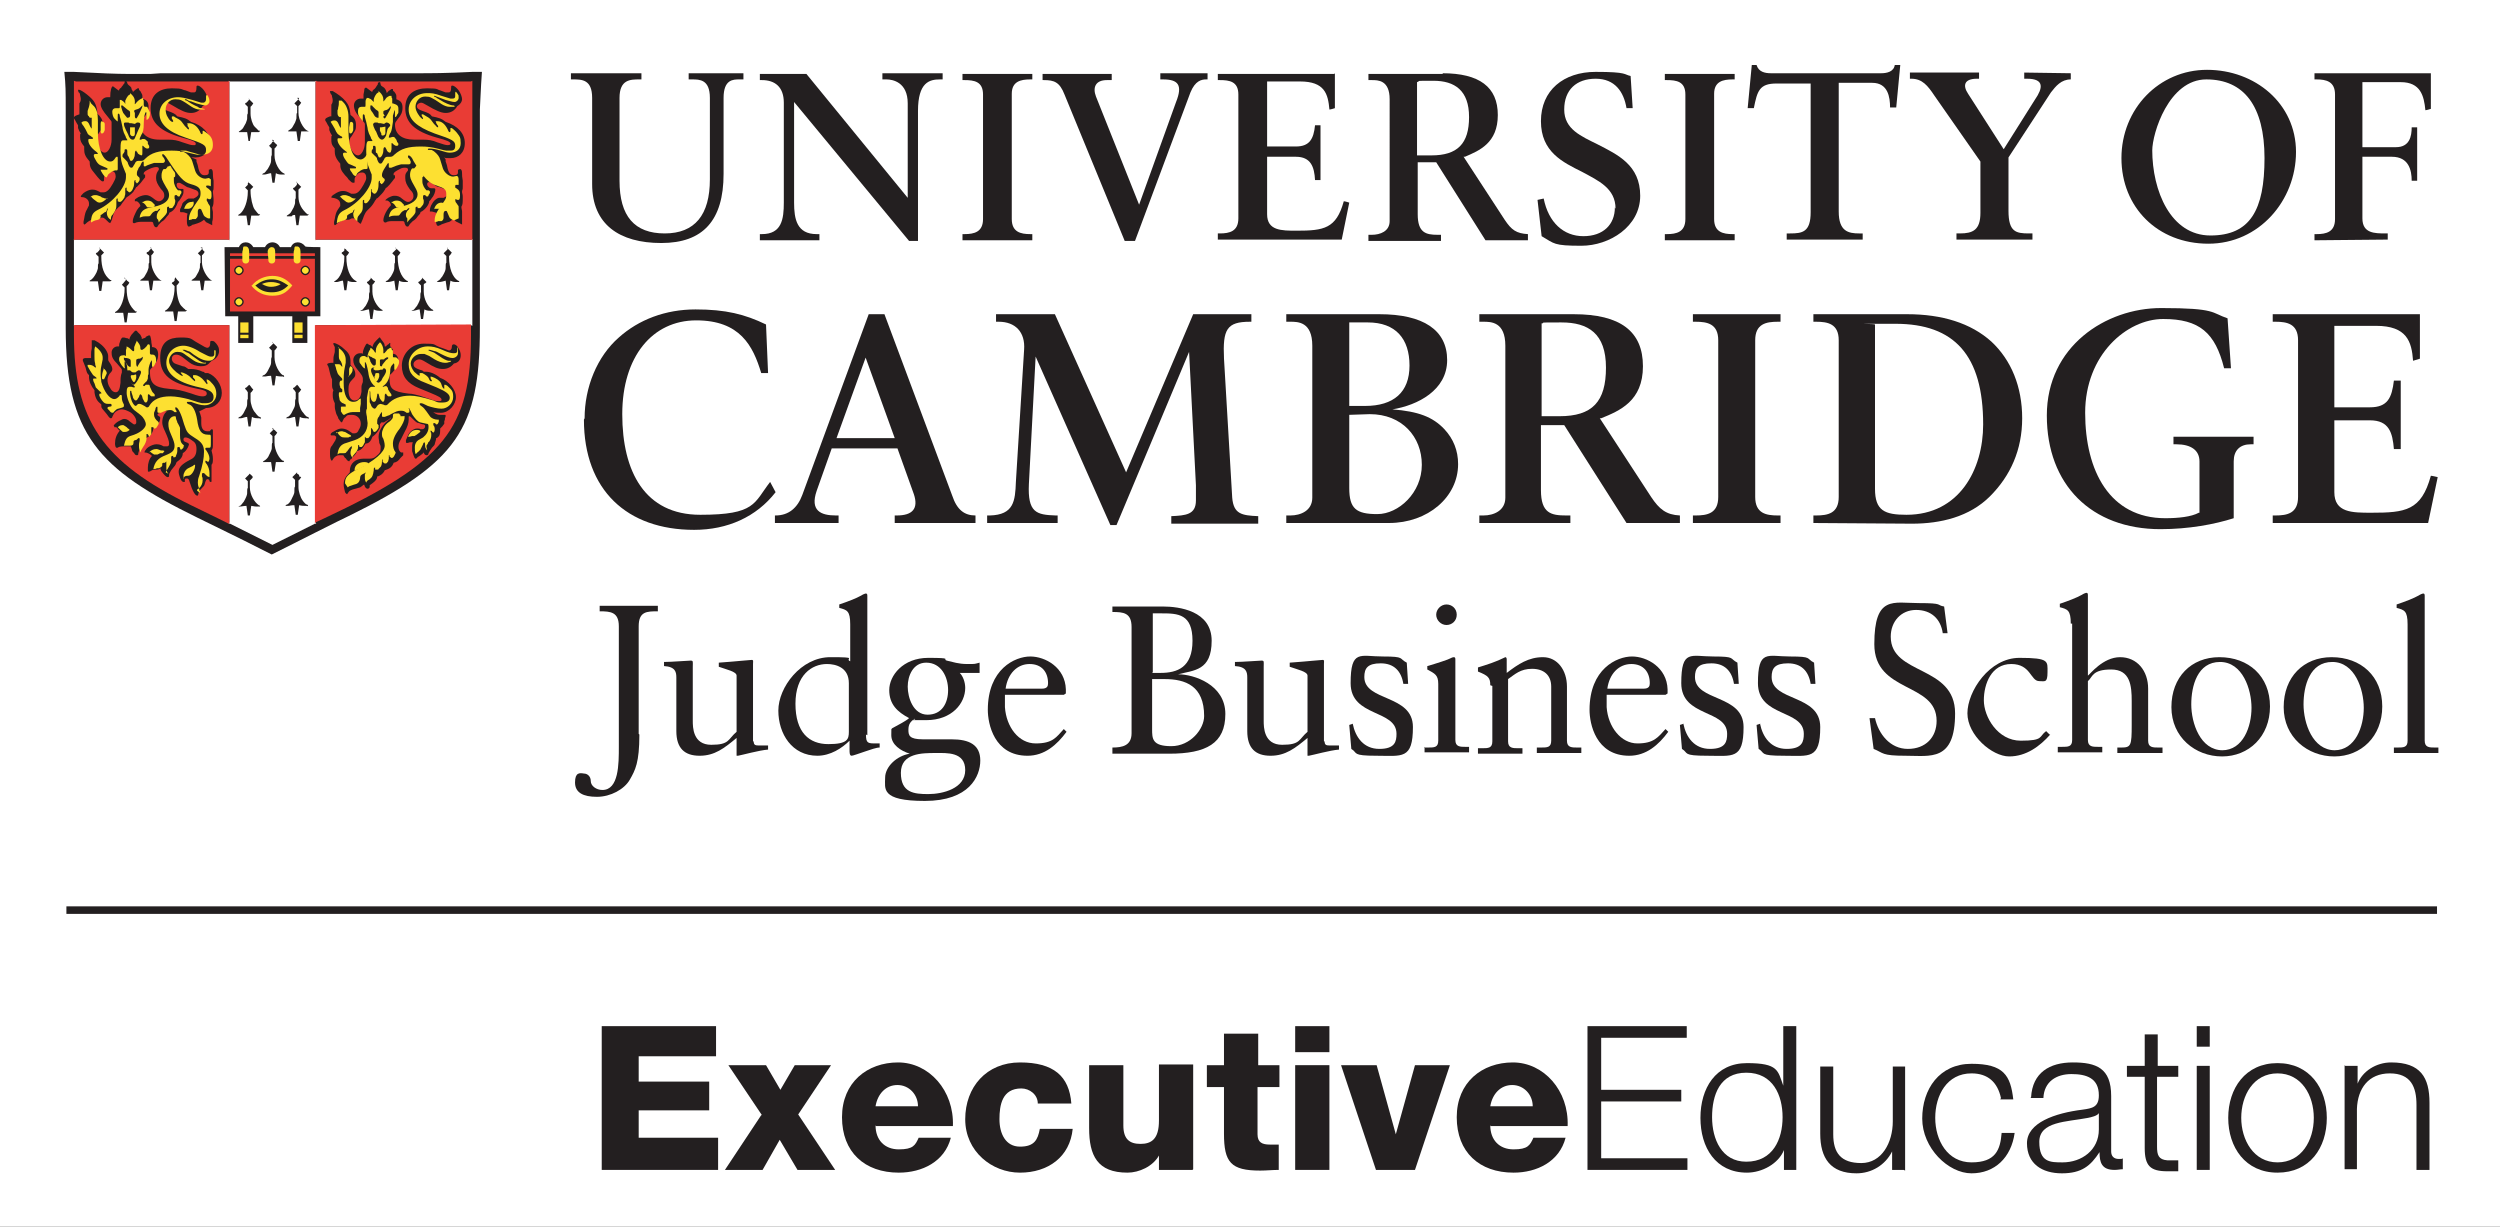 <?xml version="1.0" encoding="UTF-8"?>
<svg xmlns="http://www.w3.org/2000/svg" version="1.1" xmlns:xlink="http://www.w3.org/1999/xlink" viewBox="0 0 365.2 179.2">
  <rect x="0" y="0" width="365.2" height="179.2" fill="#333333" stroke="none"/>
  <defs>
    <style>
      .cls-1 {
        fill: #231f20;
      }

      .cls-2, .cls-3 {
        fill: #fff;
      }

      .cls-4 {
        stroke-width: .2px;
      }

      .cls-4, .cls-3, .cls-5 {
        stroke: #231f20;
      }

      .cls-4, .cls-6, .cls-5 {
        fill: none;
      }

      .cls-3 {
        stroke-miterlimit: 10;
      }

      .cls-7 {
        fill: #fde031;
      }

      .cls-8 {
        fill: #e93c35;
      }

      .cls-9 {
        clip-path: url(#clippath);
      }

      .cls-5 {
        stroke-width: 0px;
      }
    </style>
    <clipPath id="clippath">
      <rect class="cls-6" x="9.4" y="9.5" width="346.8" height="71.5"/>
    </clipPath>
  </defs>
  <!-- Generator: Adobe Illustrator 28.7.1, SVG Export Plug-In . SVG Version: 1.2.0 Build 142)  -->
  <g>
    <g id="Layer_1">
      <rect class="cls-3" x="-8.6" y="-8.2" width="379.9" height="196.1"/>
      <g>
        <g>
          <path class="cls-1" d="M93.4,107.3c0,4.1-.6,5.2-1.4,6.6-.8,1.4-2.8,2.5-4.8,2.5s-3.2-.6-3.2-2.1.7-1.4,1.3-1.3c.5,0,1,.4,1,1.1s.8,1.3,1.7,1.3c2.4,0,2.4-3.8,2.4-6.3v-17.6c0-2.1-1.2-2.2-2.8-2.2v-.8c1.4,0,2.8,0,4.2,0s2.8,0,4.3,0v.8c-1.6,0-2.8,0-2.8,2.2v15.7Z"/>
          <path class="cls-1" d="M110.1,108.3c0,.6.3.6.9.6s.8,0,1.2,0v.6c-1.3.1-3.8.8-4.4.9h-.2v-2.6c-1.8,1.5-3.2,2.6-5.4,2.6s-3.4-1.1-3.4-3.6v-7.8c0-.8-.1-1.6-1.8-1.7v-.6c1.1,0,3.5-.2,3.9-.2s.3.2.3.9v7.9c0,.9,0,3.5,2.7,3.5s2.4-.8,3.7-1.9v-8.2c0-.6-1.5-.9-2.6-1.3v-.6c2.8-.2,4.5-.4,4.8-.4s.2.2.2.6v11.3Z"/>
          <path class="cls-1" d="M126.5,107.3c0,1.3.3,1.3,1.5,1.3h.5v.6h0c-.5,0-1.3.3-2.2.6-.9.3-1.7.6-1.9.6-.3,0-.3-.5-.3-.8v-1.4h0c-1.1,1.1-2.8,2.2-4.7,2.2-3.7,0-5.7-3.2-5.7-6.6s3.3-7.8,7.6-7.8,2,.2,2.9.6v-5.4c0-2-.5-2.1-1.6-2.4v-.5c1.2-.4,2.5-.9,3.2-1.3.3-.2.6-.3.7-.3.2,0,.2.2.2.4v20.3ZM124,99.8c0-2.3-1.9-2.8-3.2-2.8-2.2,0-4.6,1.6-4.6,5.8s2,5.9,4.8,5.9,3-.7,3-1.8v-7Z"/>
          <path class="cls-1" d="M143.2,98.3h-3c.5.5.8,1.4.8,2.2,0,2.2-1.9,4.7-5.7,4.7s-1.1,0-1.7-.2c-.6.4-.9.8-.9,1.6s.1,1.4,2.1,1.4,3,0,4.2,0c2.6,0,4.2.8,4.2,3.1s-1.6,5.9-8.1,5.9-5.8-1.8-5.8-3.4,1.7-3.2,3.6-3.5h0c-1.3-.4-2.7-1.3-2.7-2.7s0-.7.1-1c.9-.5,2.1-1.1,2.5-1.5-1.7-.9-2.9-2-2.9-4.1s2-4.7,5.7-4.7,2,.2,2.7.4c.9.2,1.7.5,3,.5s1,0,1.8-.2v1.5ZM136.7,110c-2,0-5.1,0-5.1,2.9s1.9,3.1,4,3.1,5.4-.8,5.4-3.5-2.7-2.5-4.3-2.5ZM135.3,96.8c-1.9,0-2.7,1.9-2.7,3.5s.8,4.1,2.9,4.1,3-1.7,3-3.6-1-4-3.2-4Z"/>
          <path class="cls-1" d="M146.8,101.5c0,.3,0,.7,0,1.8.2,2.9,2,5.3,4.5,5.3s3-.9,4.1-2.1l.4.4c-1.4,1.9-3.2,3.5-5.7,3.5-4.9,0-5.8-4.7-5.8-6.7,0-6,4-7.8,6.2-7.8s5.1,1.6,5.2,4.8c0,.2,0,.4,0,.6l-.3.2h-8.6ZM152.2,100.6c.8,0,.9-.4.9-.8,0-1.6-.9-2.8-2.7-2.8s-3.2,1.4-3.5,3.6h5.3Z"/>
          <path class="cls-1" d="M162.5,109.2c1.5,0,2.8-.3,2.8-2.1v-15.5c0-2.1-1.2-2.2-2.8-2.2v-.8c.9,0,1.7,0,2.5,0h.9c1.7,0,2.9,0,4,0,2.3,0,7.1.6,7.1,5s-2.6,4.3-4.9,4.9h0c2.3,0,6.9,1.5,6.9,5.8s-2.8,5.8-8.2,5.8-2.9,0-4.3,0-2.7,0-4,0v-.8ZM168.3,98.3h1.2c2.5,0,4.7-.8,4.7-4.7s-2.1-4-4.5-4-.8,0-1.3,0v8.6ZM168.3,106.5c0,1.4,0,2.5,2.8,2.5s4.8-2.5,4.8-4.4c0-4.4-2.7-5.4-5.8-5.4h-1.8v7.2Z"/>
          <path class="cls-1" d="M193.5,108.3c0,.6.3.6.9.6s.8,0,1.2,0v.6c-1.3.1-3.8.8-4.4.9h-.2v-2.6c-1.8,1.5-3.2,2.6-5.4,2.6s-3.4-1.1-3.4-3.6v-7.8c0-.8-.1-1.6-1.8-1.7v-.6c1.1,0,3.5-.2,3.9-.2s.3.2.3.9v7.9c0,.9,0,3.5,2.7,3.5s2.4-.8,3.7-1.9v-8.2c0-.6-1.5-.9-2.6-1.3v-.6c2.8-.2,4.5-.4,4.8-.4s.2.2.2.6v11.3Z"/>
          <path class="cls-1" d="M197.6,105.7c.4,2,1.6,3.7,3.9,3.7s2.5-1.1,2.5-2.2c0-3.6-6.7-2.4-6.7-7.4s1.4-3.9,4.7-3.9,2.3.3,3.5.9l.2,3.1h-.7c-.3-1.9-1.4-3-3.3-3s-2.4.7-2.4,2c0,3.6,7.1,2.5,7.1,7.3s-1.6,4.2-5.3,4.2-2.7-.4-3.7-1l-.3-3.5.6-.2Z"/>
          <path class="cls-1" d="M208,109.2h.6c.9,0,1.5,0,1.5-1v-8.3c0-1.3-.5-1.5-1.6-2.1v-.5c1.4-.4,3.2-1,3.3-1.1.2-.1.4-.2.6-.2s.2.2.2.4v11.7c0,1,.7,1,1.5,1h.5v.8c-1,0-2.1,0-3.2,0s-2.2,0-3.3,0v-.8ZM211.3,91.3c-.8,0-1.5-.7-1.5-1.5s.7-1.5,1.5-1.5,1.5.6,1.5,1.5-.7,1.5-1.5,1.5Z"/>
          <path class="cls-1" d="M217.7,100.1c0-1.1-.3-1.4-1.8-2v-.6c1.3-.4,2.6-.8,4-1.5,0,0,.2,0,.2.3v2c1.7-1.3,3.2-2.3,5.3-2.3s3.5,1.9,3.5,4.3v7.9c0,1,.7,1,1.5,1h.6v.8c-1.1,0-2.1,0-3.2,0s-2.2,0-3.3,0v-.8h.6c.9,0,1.5,0,1.5-1v-7.9c0-1.7-1.1-2.6-2.8-2.6s-2.5.8-3.5,1.5v9.1c0,1,.7,1,1.5,1h.6v.8c-1.1,0-2.1,0-3.2,0s-2.2,0-3.3,0v-.8h.6c.9,0,1.5,0,1.5-1v-8.1Z"/>
          <path class="cls-1" d="M234.7,101.5c0,.3,0,.7,0,1.8.2,2.9,2.1,5.3,4.5,5.3s3-.9,4.1-2.1l.4.4c-1.4,1.9-3.2,3.5-5.7,3.5-4.9,0-5.8-4.7-5.8-6.7,0-6,4-7.8,6.2-7.8s5.1,1.6,5.2,4.8c0,.2,0,.4,0,.6l-.3.2h-8.6ZM240.1,100.6c.8,0,.9-.4.9-.8,0-1.6-.9-2.8-2.7-2.8s-3.2,1.4-3.5,3.6h5.3Z"/>
          <path class="cls-1" d="M245.9,105.7c.4,2,1.6,3.7,3.9,3.7s2.5-1.1,2.5-2.2c0-3.6-6.7-2.4-6.7-7.4s1.4-3.9,4.7-3.9,2.3.3,3.5.9l.2,3.1h-.7c-.3-1.9-1.4-3-3.3-3s-2.4.7-2.4,2c0,3.6,7.1,2.5,7.1,7.3s-1.6,4.2-5.3,4.2-2.7-.4-3.7-1l-.3-3.5.6-.2Z"/>
          <path class="cls-1" d="M257.1,105.7c.4,2,1.6,3.7,3.9,3.7s2.5-1.1,2.5-2.2c0-3.6-6.7-2.4-6.7-7.4s1.4-3.9,4.7-3.9,2.3.3,3.5.9l.2,3.1h-.7c-.3-1.9-1.4-3-3.3-3s-2.4.7-2.4,2c0,3.6,7.1,2.5,7.1,7.3s-1.6,4.2-5.3,4.2-2.7-.4-3.7-1l-.3-3.5.6-.2Z"/>
          <path class="cls-1" d="M273.2,104.9h.7c.5,2.3,2.2,4.5,4.8,4.5s4.2-1.7,4.2-4.1c0-5.7-9.1-4-9.1-11.2s2.8-6,6.5-6,2.5.3,3.7.5l.5,3.9h-.7c-.3-2.1-1.7-3.4-3.9-3.4s-3.7,1.7-3.7,3.9c0,5.7,9.4,4.1,9.4,11.2s-3.6,6.2-7.2,6.2-3.2-.4-4.7-1l-.6-4.5Z"/>
          <path class="cls-1" d="M299.5,107.3c-1.5,1.7-3.5,3.2-6,3.2s-6.1-3.1-6.1-6.3,3.2-8.1,7.6-8.1,4.1.5,4.1,2.1-.4,1.3-1.2,1.3c-1.3,0-1.2-2.5-4.1-2.5s-4,2.9-4,5.3,2,5.9,5.4,5.9,2.6-.6,3.7-1.4l.5.5Z"/>
          <path class="cls-1" d="M302.5,91.1c0-2-.5-2.1-1.6-2.4v-.5c1.2-.4,2.5-.9,3.2-1.3.3-.2.6-.3.7-.3.2,0,.2.2.2.4v11.7c.3-.2,2.2-2.7,4.7-2.7s4.1,2,4.1,4.6v7.6c0,1,.7,1,1.5,1h.6v.8c-1.1,0-2.1,0-3.3,0s-2.2,0-3.3,0v-.8h.6c1.4,0,1.5-.3,1.5-3.3v-3.5c0-2.2-.2-4.6-3-4.6s-2.7,1.1-3.4,1.7v8.6c0,1,.7,1,1.5,1h.6v.8c-1.1,0-2.1,0-3.2,0s-2.2,0-3.3,0v-.8h.6c.9,0,1.5,0,1.5-1v-17Z"/>
          <path class="cls-1" d="M324.2,96c4.3,0,7.4,2.8,7.4,7.2s-3.1,7.3-7,7.3-7.4-2.8-7.4-7.2,2.9-7.3,7-7.3ZM324.6,109.6c3.1,0,4.3-3.5,4.3-6.2s-1.3-6.7-4.6-6.7-4.2,3.5-4.2,6.2,1.3,6.7,4.6,6.7Z"/>
          <path class="cls-1" d="M340.6,96c4.3,0,7.4,2.8,7.4,7.2s-3.1,7.3-7,7.3-7.4-2.8-7.4-7.2,2.9-7.3,7-7.3ZM341,109.6c3.1,0,4.3-3.5,4.3-6.2s-1.3-6.7-4.6-6.7-4.2,3.5-4.2,6.2,1.3,6.7,4.6,6.7Z"/>
          <path class="cls-1" d="M349.6,109.2h.6c.9,0,1.5,0,1.5-1v-17c0-2-.5-2.1-1.6-2.4v-.5c1.2-.4,2.5-.9,3.2-1.3.3-.2.6-.3.7-.3.2,0,.2.2.2.4v21.1c0,1,.7,1,1.5,1h.5v.8c-1,0-2.1,0-3.2,0s-2.2,0-3.3,0v-.8Z"/>
        </g>
        <g class="cls-9">
          <path class="cls-1" d="M23.5,10.7h34.3s3.3,0,3.3,0c1.6,0,4.2,0,7.9-.2h1.4c-.2,2.8-.2,3.9-.3,5.5v4.4s0,4.2,0,4.2v23.3c0,14.7-3.3,19.7-19.2,27.5-.7.3-8.8,4.4-9.6,4.8l-.8.4-.8.4-.8-.4-.8-.4c-3.3-1.7-6.7-3.3-9.3-4.6-14.5-7.1-19.2-12.2-19.2-27.7v-27.5s0-4.4,0-4.4c0-2.7,0-3.5-.2-5.5h1.4c3.6.2,6.4.3,7.9.3h3.3"/>
          <polyline class="cls-2" points="39.8 79.6 46 76.5 46.2 76.5 46.1 76.3 46.1 47.6 46.1 47.5 46.3 47.5 68.8 47.5 69 47.6 69 47.3 69 35.1 69 34.9 68.8 35 46.3 35 46.1 35 46.1 34.8 46.1 12 46.2 11.8 46 11.9 33.6 11.9 33.4 11.8 33.5 12 33.5 34.8 33.5 35 33.4 35 11 35 10.8 34.9 10.8 35.1 10.8 47.4 10.8 47.6 11 47.5 33.4 47.5 33.5 47.5 33.5 47.7 33.5 76.3 33.4 76.5 33.6 76.5"/>
          <polyline class="cls-8" points="11.1 11.9 10.8 11.8 10.8 12 10.8 34.9 10.8 35.1 11 35 33.3 35 33.5 35.1 33.5 34.9 33.5 12 33.5 11.8 33.3 11.9"/>
          <polyline class="cls-8" points="46.4 11.9 46.1 11.8 46.1 12 46.1 34.9 46.1 35.1 46.3 35 68.8 35 69 35.1 69 34.9 69 12 69 11.8 68.8 11.9"/>
          <path class="cls-8" d="M33.4,47.5H10.8c0,0,0,0,0,0v1.4c0,12.5,4.2,18.6,17.1,24.9l4.1,2,1.4.7h.1c0,.1,0,0,0,0v-28.8s0-.2,0-.2"/>
          <path class="cls-8" d="M46.2,47.5h-.2c0,0,0,0,0,0v29s.1-.2.1-.2l1.3-.6c17.5-8.2,21.4-13.1,21.4-26.7v-1.6c0,0-.1,0-.1,0"/>
          <path class="cls-1" d="M14.5,36.1c0,0,.1.1.1.2,0,0,.1.1.2.2,0,0,0,0,.2.2,0,0,0,0,.2.2,0,0,0,0,0,0l-.2.2-.2.2h0v.2c0,1.6.4,2.7,1.3,3.4h.2c0,.1-.2.2-.2.2h-.2s-.4,0-.4,0h-.3c0,0-.2,0-.2,0l-.2,1.4h-.3l-.2-1.4h-.2c-.2,0-.3,0-.3,0h-.4s-.2,0-.2,0c0,0-.1,0-.1,0s0,0,0-.1l.3-.2c.2-.2.4-.4.7-1,.1-.3.2-.5.2-.6,0-.4,0-.7.1-.7v-.7s0-.3,0-.3h0c0,0-.2-.2-.2-.2l-.2-.2h0c0-.1.1-.2.2-.2.3-.3.3-.3.4-.5"/>
          <path class="cls-1" d="M21.9,36.1c.2.2.2.2.4.5,0,0,0,0,.2.2h0c0,0-.2.3-.2.3l-.2.2h0c0,0,0,.3,0,.3v.7c0,1,.7,2.2,1.3,2.6.1,0,.2.1.2.1,0,0,0,0,0,0h-.3s-.4,0-.4,0h-.3c0,0-.2,0-.2,0l-.2,1.4h-.3l-.2-1.4h-.2s-.3,0-.3,0h-.4s-.2,0-.2,0h0c0,0-.1,0-.1,0s0,0,0-.1l.3-.2c.3-.2.3-.3.7-1,.1-.3.2-.5.2-.6,0-.4,0-.7.1-.7v-.7s0-.3,0-.3c0,0,0,0,0,0,0-.1-.2-.2-.2-.2l-.2-.2h0c0-.1.1-.2.2-.2,0,0,.2-.1.2-.2,0,0,0,0,.2-.2,0,0,0,0,.1-.2"/>
          <path class="cls-1" d="M18.2,40.5v.2c.1,0,.3.2.3.2,0,0,0,.1.2.2l.2.2h0c0,0-.2.3-.2.3l-.2.2h0c0,0,0,.3,0,.3,0,1.6.4,2.6,1.3,3.4h.2c0,.1-.2.2-.2.2h-.2s-.4,0-.4,0h-.3c0,0-.2,0-.2,0l-.2,1.4h-.3l-.2-1.4h-.2s-.3,0-.3,0h-.4s-.2,0-.2,0h0c0,0-.1,0-.1,0s0,0,0-.1l.3-.2c.6-.5,1.1-1.8,1.1-3.2v-.2h0c0,0-.2-.2-.2-.2l-.2-.2h0c.3-.3.4-.5.6-.7"/>
          <path class="cls-1" d="M25.6,40.5c.2.3.3.4.6.7h0c0,0-.2.3-.2.3l-.2.2h0v.3c0,1.1.3,2.3.7,2.7l.4.4s.1,0,.2.2h.2c0,.1-.2.2-.2.2h-.2s-.4,0-.4,0h-.3c0,0-.2,0-.2,0l-.2,1.4h-.3l-.2-1.4h-.2s-.3,0-.3,0h-.4s-.2,0-.2,0h0c0,0-.1,0-.1,0s0,0,0-.1l.3-.2c.6-.5,1.1-1.8,1.1-3.2v-.2h0c0,0-.2-.2-.2-.2l-.2-.2h0c0-.1.1-.2.2-.2,0,0,.1-.1.2-.2v-.2"/>
          <path class="cls-1" d="M29.3,36.1c.2.2.2.2.4.5,0,0,0,0,.2.2h0c0,0-.2.3-.2.3l-.2.2h0c0,0,0,.3,0,.3v.7c0,1,.7,2.2,1.3,2.6,0,0,.2.1.2.1,0,0,0,0,0,0h-.2s-.4,0-.4,0c0,0-.2,0-.3,0h-.2s-.2,1.4-.2,1.4h-.3l-.2-1.4h-.2s-.3,0-.3,0h-.4s-.2,0-.2,0h0c0,0-.1,0-.1,0s0,0,0-.1l.3-.2c.3-.2.3-.3.7-1,.1-.3.2-.5.2-.6,0-.4,0-.7.1-.7v-.7s0-.3,0-.3h0c0,0-.2-.2-.2-.2,0,0-.1-.1-.2-.2,0,0,0,0,0,0,0,0,.1-.1.2-.2,0,0,.2-.1.2-.2,0,0,0,0,.2-.2,0,0,0,0,.1-.2"/>
          <path class="cls-1" d="M50.3,36.1v.2c.1,0,.3.2.3.2,0,.1.2.2.2.2,0,0,0,0,.2.2h0c0,0-.2.3-.2.3l-.2.2h0v.2c0,1.6.5,2.9,1.3,3.4.1,0,.2.1.2.2h0s-.2,0-.2,0h-.2c-.2,0-.6,0-.9-.2l-.2,1.4h-.3l-.2-1.4c-.3,0-.7.2-.9.2h-.2c-.1,0-.2,0-.2,0s0-.1.2-.2c.7-.4,1.3-1.8,1.3-3.4v-.2h0c0,0-.2-.2-.2-.2l-.2-.2h0c0-.1.1-.2.2-.2,0,0,0,0,.2-.2v-.2"/>
          <path class="cls-1" d="M57.8,36.1v.2c.1,0,.3.2.3.2l.2.2.2.2h0c0,0-.2.3-.2.3l-.2.2h0v.2c0,1.6.5,2.9,1.3,3.4.1,0,.2.1.2.2h0s-.2,0-.2,0h-.2c-.2,0-.6,0-.9-.2l-.2,1.4h-.3l-.2-1.4c-.3.1-.7.2-1,.2s-.3,0-.3,0,0,0,.2-.2c.2,0,.4-.4.6-.6.3-.5.5-.9.5-1.2,0-.4,0-.8.1-.8v-.7s0-.3,0-.3c0,0,0,0,0,0-.2-.2-.3-.3-.4-.4l.2-.2.2-.2.2-.2"/>
          <path class="cls-1" d="M54.1,40.4c0,0,.1.1.1.2,0,0,.1.1.2.2,0,0,0,0,.2.2,0,0,.1,0,.2.1h0c0,0-.2.3-.2.3l-.2.2h0c0,0,0,.3,0,.3v.7c0,1.1.7,2.2,1.3,2.6.1,0,.2.1.2.2h0s-.2,0-.2,0h-.2c-.2,0-.6,0-.9-.2l-.2,1.4h-.3l-.2-1.4c-.3,0-.7.2-1,.2s-.3,0-.3,0,0,0,.2-.1c.2,0,.4-.4.6-.6.3-.5.5-1,.5-1.2,0-.4,0-.8.1-.8v-.7s0-.3,0-.3h0c0,0-.2-.2-.2-.2l-.2-.2h0c0-.1.1-.2.2-.2.3-.3.3-.3.4-.5"/>
          <path class="cls-1" d="M61.6,40.4c0,0,.1.1.1.2,0,0,.1.1.2.2,0,0,0,0,.2.2,0,0,0,0,.2.2,0,0,0,0,0,0-.1.1-.2.2-.2.2-.1,0-.2.1-.2.2,0,0,0,0,0,0v.3s0,.7,0,.7c0,1.1.6,2.2,1.2,2.6.1,0,.2.1.2.2h0s-.2,0-.2,0h-.2c-.2,0-.6,0-.9-.2l-.2,1.4h-.3l-.2-1.4c-.3,0-.6.2-1,.2s-.2,0-.2,0,0,0,.2-.1c.2,0,.4-.4.6-.6.3-.5.5-1,.5-1.2,0-.4,0-.8.1-.8v-.7s0-.3,0-.3h0c0,0-.2-.2-.2-.2l-.2-.2h0c0-.1.1-.2.2-.2.3-.3.3-.3.4-.5"/>
          <path class="cls-1" d="M65.3,36.1v.2c.1,0,.3.2.3.2l.2.2.2.2h0c0,0-.2.3-.2.3l-.2.2h0c0,0,0,.2,0,.2,0,1.6.5,2.9,1.3,3.4.1,0,.2.1.2.2h0s-.2,0-.2,0h-.2c-.2,0-.6,0-.9-.2l-.2,1.4h-.3l-.2-1.4c-.3.1-.7.2-1,.2s-.3,0-.3,0,0,0,.2-.2c.2,0,.4-.4.6-.6.3-.5.5-.9.5-1.2,0-.4,0-.8.1-.8v-.7s0-.3,0-.3c0,0,0,0,0,0,0,0-.1-.1-.2-.2l-.2-.2h0c0,0,.2-.2.2-.2l.2-.2.2-.2"/>
          <path class="cls-1" d="M36.4,56.2c.2.2.2.2.4.5,0,0,0,0,.2.2h0c0,0-.2.3-.2.3l-.2.2h0c0,0,0,.3,0,.3v.7c0,.6.3,1.5.7,1.9.2.3.5.6.6.6.1,0,.2,0,.2.2s0,0-.3,0-.7,0-1-.2l-.2,1.4h-.3l-.2-1.4c-.3,0-.7.2-.9.2h-.2c-.1,0-.2,0-.2,0s0-.1.2-.2c.2,0,.5-.4.6-.6.3-.6.5-.9.5-1.2,0-.4,0-.8.1-.8v-.7s0-.3,0-.3h0c0,0-.2-.3-.2-.3l-.2-.2h0c0-.1.1-.2.2-.2,0,0,.2-.2.2-.2,0,0,0,0,.2-.2,0,0,0,0,.1-.2"/>
          <path class="cls-1" d="M43.4,56.2c.2.2.2.2.4.5,0,0,0,0,.2.2h0c0,0-.2.3-.2.3l-.2.2h0c0,0,0,.3,0,.3v.7c0,.6.3,1.5.7,1.9.2.3.5.6.6.6.1,0,.2,0,.2.2s0,0-.3,0-.7,0-1-.2l-.2,1.4h-.3l-.2-1.4c-.3,0-.7.2-.9.2h-.2c-.1,0-.2,0-.2,0s0-.1.2-.2c.2,0,.5-.4.6-.6.3-.6.5-.9.5-1.2,0-.4,0-.8.1-.8v-.7s0-.3,0-.3h0c0,0-.2-.3-.2-.3l-.2-.2h0c0-.1.1-.2.2-.2,0,0,.2-.2.2-.2,0,0,0,0,.2-.2,0,0,0,0,.1-.2"/>
          <path class="cls-1" d="M39.8,62.5v.2c0,0,.3.1.3.1l.2.2.2.2h0c0,0-.2.3-.2.3,0,0,0,0-.2.2,0,0,0,0,0,0v.3s0,.7,0,.7c0,1.1.7,2.3,1.2,2.6.1,0,.2,0,.2.1h0s-.1.1-.1.1h-.2s-.4,0-.4,0c0,0-.2,0-.3,0h-.2s-.2,1.4-.2,1.4h-.3l-.2-1.4h-.2s-.3,0-.3,0h-.4s-.2,0-.2,0h0c0,0-.1,0-.1,0s0-.1.2-.2c.2-.1.5-.4.6-.6.3-.6.5-1,.5-1.2,0-.4,0-.8.1-.8v-.7s0-.3,0-.3h0c0,0-.2-.2-.2-.2l-.2-.2h0c0,0,.2-.2.2-.2l.2-.2.2-.2"/>
          <path class="cls-1" d="M36.4,69v.2c.1,0,.3.2.3.2l.2.2v.2c.1,0,0,0,0,0l-.2.2-.2.2h0c0,0,0,.3,0,.3v.7c0,1.1.7,2.2,1.3,2.6.1,0,.2.1.2.2h0s-.2,0-.2,0h-.2c-.2,0-.4,0-.9-.1l-.2,1.4h-.3l-.2-1.4c-.4,0-.7.1-1,.1s-.2,0-.2,0,0,0,.2-.1c.2,0,.4-.4.6-.6.3-.5.5-1,.5-1.2,0-.4,0-.8.1-.8v-.7s0-.3,0-.3c0,0,0,0,0,0,0,0-.1-.1-.2-.2l-.2-.2h0c0,0,.2-.2.2-.2l.2-.2.2-.2"/>
          <path class="cls-1" d="M43.4,69v.2c.1,0,.3.2.3.2v.2c.1,0,.3.1.3.1h0c0,0-.2.3-.2.3,0,0,0,0-.2.2,0,0,0,0,0,0v.3s0,.7,0,.7c0,.6.3,1.5.6,1.9.2.3.5.6.6.6.1,0,.2.1.2.2s0,0-.3,0-.6,0-1-.1l-.2,1.4h-.3l-.2-1.4c-.5,0-.7.1-.9.1h-.2c-.1,0-.2,0-.2,0s0-.1.2-.2c.2,0,.5-.4.6-.6.3-.6.5-1,.5-1.2,0-.4,0-.8.1-.8v-.7s0-.3,0-.3h0c0,0-.2-.2-.2-.2l-.2-.2h0c0,0,.2-.2.2-.2l.2-.2.2-.2"/>
          <path class="cls-1" d="M39.8,49.9v.2c.1,0,.3.2.3.2l.2.2.2.2h0c0,0-.2.3-.2.3,0,0,0,0-.2.2,0,0,0,0,0,0v.3s0,.7,0,.7c0,1.1.7,2.3,1.2,2.6.1,0,.2,0,.2.2s0,0-.2,0-.6,0-1-.1l-.2,1.4h-.3l-.2-1.4c-.5,0-.7.1-.9.1h-.2c-.1,0-.2,0-.2,0s0-.1.2-.2c.2,0,.5-.4.6-.6.3-.6.5-.9.5-1.2,0-.4,0-.8.1-.8v-.7s0-.3,0-.3h0c0,0-.2-.2-.2-.2l-.2-.2h0c0,0,.2-.2.2-.2l.2-.2.2-.2"/>
          <path class="cls-1" d="M36.3,14.3c0,0,.1.1.1.2,0,0,.1.1.2.2,0,0,0,0,.2.2,0,0,0,0,.2.2h0c0,0-.2.3-.2.3,0,0,0,0-.2.2,0,0,0,0,0,0v.3s0,.7,0,.7c0,.7.3,1.6.6,1.9l.4.4s0,0,.2.2h.2c0,.1-.2.2-.2.2h-.2s-.4,0-.4,0h-.3c0,0-.2,0-.2,0l-.2,1.3h-.2c0,0-.2-1.3-.2-1.3h-.2s-.3,0-.3,0h-.4s-.2,0-.2,0c0,0-.1,0-.1,0s0,0,0-.1c0,0,.1,0,.3-.2.3-.2.3-.3.7-1,.1-.3.2-.5.2-.6,0-.4,0-.8.1-.8v-.7s0-.3,0-.3h0c0,0-.2-.2-.2-.2l-.2-.2h0c0-.1.1-.2.2-.2.3-.3.3-.3.4-.5"/>
          <path class="cls-1" d="M43.4,14.3c.2.2.2.2.4.5,0,0,0,0,.2.2h0c0,0-.2.3-.2.3l-.2.2h0c0,0,0,.3,0,.3v.7c0,1,.7,2.3,1.3,2.6.1,0,.2.1.2.1,0,0,0,0,0,0h-.2s-.4,0-.4,0c0,0-.2,0-.3,0h-.2s-.2,1.4-.2,1.4h-.3l-.2-1.4h-.2s-.3,0-.3,0h-.4s-.2,0-.2,0h0c0,0-.1,0-.1,0s0,0,0-.1l.3-.2c.3-.2.3-.3.7-1,.1-.3.2-.5.2-.6,0-.4,0-.8.1-.8v-.7s0-.3,0-.3h0c0,0-.2-.2-.2-.2,0,0-.1-.1-.2-.2,0,0,0,0,0,0,0,0,.1-.1.2-.2,0,0,.2-.2.2-.2,0,0,0,0,.2-.2,0,0,0,0,.1-.2"/>
          <path class="cls-1" d="M39.8,20.4v.2c.1,0,.3.2.3.2,0,.1.2.2.2.2,0,0,0,0,.2.2h0c0,0-.2.3-.2.3l-.2.2h0c0,0,0,.3,0,.3v.7c0,1.1.7,2.3,1.3,2.6.1,0,.2.1.2.2h0s-.2,0-.2,0h-.2c-.2,0-.6,0-.9-.2l-.2,1.4h-.3l-.2-1.4c-.3,0-.7.2-1,.2s-.3,0-.3,0,0-.1.2-.2c.2,0,.4-.4.6-.6.3-.5.5-.9.5-1.2,0-.4,0-.8.1-.8v-.7s0-.3,0-.3c0,0,0,0,0,0,0,0-.1-.1-.2-.2l-.2-.2h0c0,0,.2-.2.2-.2l.2-.2c0-.1.1-.2.2-.2,0,0,0,0,.1-.2"/>
          <path class="cls-1" d="M36.3,26.5v.2c.1,0,.3.2.3.2,0,0,0,0,.2.2l.2.2c0,0,0,0,0,0l-.2.2-.2.2h0v.2c0,1,.3,2.3.6,2.7l.4.5s0,0,.2.2h.2c0,.1-.2.2-.2.2h-.2s-.4,0-.4,0h-.3c0,0-.2,0-.2,0l-.2,1.4h-.3l-.2-1.4h-.2s-.3,0-.3,0h-.4s-.2,0-.2,0h0c0,0-.1,0-.1,0s0,0,0-.1l.3-.2c.6-.5,1.1-1.8,1.1-3.2v-.2s0,0,0,0l-.2-.2c0,0-.1-.1-.2-.2,0,0,0,0,0,0,0,0,.1-.1.2-.2,0,0,.1-.1.2-.2v-.2"/>
          <path class="cls-1" d="M43.3,26.5c0,0,.1.1.1.2,0,0,.1.1.2.2,0,0,0,0,.2.2,0,0,0,0,.2.2,0,0,0,0,0,0l-.2.2-.2.2h0c0,0,0,.3,0,.3v.7c0,1.1.5,1.9,1.3,2.6h.2c0,.1-.2.2-.2.2h-.2s-.4,0-.4,0h-.3c0,0-.2,0-.2,0l-.2,1.4h-.3l-.2-1.5c-.4,0-.4.1-.5.2h-.4s-.2,0-.2,0h0c0,0-.1,0-.1,0s0,0,0-.1l.3-.2c.3-.2.3-.3.7-1,.1-.3.2-.5.2-.6,0-.4,0-.7.1-.7v-.7s0-.3,0-.3h0c0,0-.2-.2-.2-.2l-.2-.2h0c0-.1.1-.2.2-.2.3-.3.3-.3.4-.5"/>
          <path class="cls-1" d="M28.7,23.3v.3c.1.3.2.5.2.6.2,1.1.5,1.4,1,1.4s.6-.2.6-.4v-.4c.1,0,.2-.1.3-.1.2,0,.3.2.3.7,0,.1,0,.5.1,1,0,.3,0,.6,0,.9s0,.4-.1.6c0,.4.1.9.1,1.2,0,.5,0,.9-.2,1.2,0,.3.1.5.1.7s0,.4,0,.7c0,.5-.1.6-.1.7s0,.2,0,.3c0,.1,0,.2,0,.2s0,0,0,0l-.4-.2-.4-.2c-.1,0-.2-.2-.4-.4-.4.3-.5.4-1.5.7-.2,0-.3.1-.4.2-.1,0-.2.1-.3.1-.2,0-.3-.3-.3-.8s0-.8.1-1.1c-.3-.1-.5-.2-.7-.2s-.1,0-.3,0h0c0,0-.1,0-.1-.2s0-.3.1-.4l.2-.5c0-.2.2-.4.5-.6.2-.2.4-.3.5-.3h.7c.4-.2.7-.4.7-.7s-.2-.5-.6-.6l-.8-.3c-.2,0-.5-.2-.8-.4-.5-.3-.5-.3-.7-.3-.2,0-.3.1-.3.3,0,.3.2.6.5.6s.1,0,.2,0c0,0,.2,0,.2,0,0,0,.1,0,.1.1h0c0,0,0,.4,0,.4,0,.3-.2.6-.6,1.2l-.2.2c-.2.6-.5,1.2-1.1,1.5-.1,0-.2.1-.2.2,0,0,0,.1-.2.3,0,0-.2.2-.4.5-.2.2-.3.3-.5.4-.2.2-.3.3-.4.4l-.2.3c0,0,0,.1-.2.1-.2,0-.3-.2-.4-.5,0-.2-.1-.3-.3-.3s-.2,0-.3,0h-.3s-.7,0-.7,0c-.3,0-.8,0-1.1.2,0,0-.2,0-.2,0s0,0-.1-.1c0,0,0,0,0-.2,0-.4.3-1,.6-1.6.2-.3.3-.4.5-.6,0-.3-.3-.6-.5-.7h-.3c0-.1,0-.2,0-.2,0-.1.2-.2.5-.4.4-.2.8-.3,1.1-.3s.6.1,1,.4c.5.4.7.5.9.5.4,0,.8-.4.8-.8s-.1-.6-.5-1c-.5-.7-.7-1.1-.7-1.6s.1-.7.2-.9l.2-.3c0,0,0-.1,0-.2,0-.1-.1-.2-.4-.2-.3,0-.9.2-1.4.5-.2.1-.4.3-.4.4s0,.1,0,.2h.2c0,.2,0,.2,0,.2s0,0,0,.2l-.4.5c-.2.3-.5.6-.8.9-.1,0-.2.2-.2.2,0,0,0,.1-.2.3-.1.3-.5.6-.9.9-.1,0-.2.2-.3.2,0,0,0,.1-.2.3,0,0-.1.2-.3.4-.2.3-.3.5-.5.6l-.5.5c-.2.2-.3.5-.5,1.2-.1.4-.3.7-.3.7s0,0-.2-.1c-.4-.4-.7-.7-.9-.7s-.1,0-.2,0c-.1,0-.3.2-.5.2h-.7c-.5.2-.8.4-1.1.7,0,0-.1.1-.2.1,0,0-.1-.1-.1-.2v-.2s.1-.5.1-.5c.1-.6.2-1,.4-1.3l.3-.6c0-.1,0-.2,0-.3,0-.5-.5-.9-1-.9-.1,0-.2,0-.2-.1s.2-.3.4-.5c.4-.3.9-.5,1.2-.5s.5,0,.9.2l.4.2c.2,0,.3,0,.4,0,.5,0,.9-.4,1.4-1.3.2-.4.4-.7.4-1,0-.5-.2-.8-.6-.8s-.6.1-.8.4c-.2.2-.3.4-.3.6v.2s0,0,0,0c0,.2,0,.3-.2.3-.2,0-.5-.3-1.2-1.2-.6-.7-.7-1-.7-1.7-.7-.8-.8-1.2-.8-1.8v-.4c-.4-.5-.6-.8-.6-1.4s0-.3.1-.5c-.2-.3-.3-.5-.4-.8v-.4c-.2-.3-.3-.5-.4-.7-.2-.3-.2-.3-.2-.4,0-.2.2-.3.8-.5,0-.2,0-.3,0-.4s0-.2,0-.5v-.7c.2-.3.2-.5.2-.6s0-.2-.1-.6c0-.2-.1-.4-.2-.4,0,0-.1-.2-.1-.3,0,0,0-.1.1-.1.2,0,.7.3,1.2.7,1.1.9,1.3,1.3,1.5,2.4,0,0,0,.2,0,.4.5.4.8.9.8,1.4s-.1.9-.4,1.2l-.4.6c-.1.2-.2.4-.2.6,0,.4.1.7.4,1.2.3.5.6.7.9.7.5,0,1-.9,1-1.9h0c0-.1,0-.5,0-.5,0-.2,0-.4,0-.6,0-.3,0-.5,0-.6v-.5s0-.3,0-.3c0-.1,0-.2-.2-.4l-.4-.5c-.6-.7-1-1.3-1-1.8s.4-1,1-1,.2,0,.4,0h0c0-1,.2-1.6.4-1.6h0s.4.3.4.3l.4.3h.1c0-.1,0-.2.3-.4,0,0,.1-.2.3-.4,0-.1.2-.2.2-.3,0,0,0-.1,0-.2,0,0,.1-.1.2-.1s0,0,.2.3c0,.1,0,.2.4.5.1.1.2.2.2.3,0,0,0,.2.2.4,0,0,0,0,0,.2.1-.2.2-.2.4-.4l.3-.2c.1,0,.2,0,.2,0s0,0,0,.1c0,0,0,.2.2.3.2.4.3.5.3.7v.2s0,.2,0,.2c.6.2.9.5.9,1.2s-.3,1.1-.8,1.7c-.3.4-.4.5-.4.8,0,1.4,1,2.3,2.8,2.3h1.3c.8,0,1.3.1,2.1.4.9.3,1.2.4,1.5.4s.2,0,.3,0c0,0,.1-.1.1-.2,0-.3-.5-.5-2-.9-3.2-.9-4.6-2.2-4.6-4.3s1.4-2.9,3.1-2.9,1.4.2,2,.3l.8.3c.1,0,.3,0,.4,0,.3,0,.4-.2.4-.7,0-.2,0-.3.2-.3s.6.3.9.7c.3.4.5.9.5,1.3s-.2.8-.7,1c-.4.7-1,1-1.7,1s-1.4-.3-2.7-1.1c-.5-.3-.7-.4-.9-.4s-.6.2-.6.5.2.5.8.7c.8.3,1.1.4,1.4.8,1,.2,1.4.3,2,.8,1.7.5,2.8,1.7,2.8,3s-.9,2.2-2.1,2.2-.5,0-.9-.1"/>
          <path class="cls-1" d="M65.1,23.3v.3c.1.3.2.5.2.6.2,1.1.5,1.4,1,1.4s.6-.2.6-.4v-.4c.1,0,.2-.1.3-.1.2,0,.3.2.3.7,0,.2,0,.5.1,1,0,.3,0,.6,0,.9s0,.3-.1.6v.2c.1.4.1.5.1.7,0,.8,0,1.1-.2,1.4,0,.3.1.5.1.7s0,.4,0,.7v.6c0,0,0,.4,0,.4,0,.1,0,.2,0,.2,0,0,0,0,0,0l-.4-.2-.4-.2c-.1,0-.2-.2-.5-.4-.4.3-.4.4-.9.5-.6.2-.9.3-1,.4-.1,0-.2.1-.3.1-.2,0-.3-.3-.3-.7,0-.6,0-.9.1-1.2-.4-.1-.6-.2-.7-.2s0,0-.3,0h0c0,0,0,0,0-.2,0-.2.1-.6.3-.9.2-.4.6-.8,1-.9h.7c.4-.2.7-.4.7-.7s-.2-.5-.6-.6l-.8-.3c-.3,0-.5-.2-.8-.4-.2-.1-.4-.2-.4-.3,0,0-.1,0-.2,0-.2,0-.3.1-.3.3,0,.3.3.6.6.6s.1,0,.2,0c0,0,.1,0,.2,0,0,0,.2,0,.2.2,0,.3-.2.9-.5,1.2l-.2.3-.2.2c0,.5-.6,1.2-1.1,1.5-.1,0-.2.1-.2.2,0,0,0,.1-.2.3,0,0-.2.2-.4.5-.2.2-.3.3-.5.4-.2.2-.3.3-.4.4l-.2.3c0,0,0,.1-.2.1-.2,0-.3-.2-.4-.5,0-.2-.1-.3-.3-.3s-.2,0-.3,0h-.3s-.7,0-.7,0c-.4,0-.9,0-1.1.2,0,0-.2,0-.2,0,0,0-.2-.1-.2-.3,0-.6.5-1.6,1.1-2.2,0-.4-.3-.6-.5-.7-.2,0-.3,0-.3,0,0,0,0,0,0,0,0-.1.1-.2.4-.4.6-.3.7-.3,1-.3s.7.1,1,.4c.5.4.7.5.9.5.4,0,.8-.4.8-.8s-.1-.6-.5-1c-.5-.7-.7-1.1-.7-1.7s0-.6.4-1.1c0,0,0-.2,0-.2,0-.1-.2-.2-.4-.2s-.5,0-.8.2c-.6.3-.9.5-.9.7s0,.1,0,.2h.2c0,.2,0,.2,0,.2s0,.1,0,.2c0,0-.2.2-.4.5-.3.4-.5.6-.8.9-.1,0-.2.1-.2.2l-.2.3c-.1.2-.5.6-.8.9-.1.1-.2.2-.3.2,0,0,0,.1-.2.3-.2.4-.5.8-.7,1l-.5.5c-.2.2-.4.6-.6,1.2-.2.5-.3.7-.3.7s0,0-.2-.1c-.4-.4-.7-.7-.9-.7s-.1,0-.2,0c-.1,0-.3.2-.5.2h-.7c-.6.3-.8.4-1.1.7,0,0-.1.1-.2.1,0,0-.1-.1-.1-.2v-.2s0-.2.1-.5c.1-.6.2-1,.4-1.3l.4-.6c0-.1,0-.2,0-.3,0-.5-.4-.8-1.1-.9-.1,0-.2,0-.2-.1s.2-.3.4-.4c.4-.3.9-.5,1.2-.5s.5,0,.9.2l.4.2c.2,0,.3,0,.4,0,.5,0,.9-.4,1.4-1.3.2-.4.4-.7.4-1,0-.5-.2-.8-.6-.8s-.6.1-.8.4c-.2.2-.3.4-.3.6v.2s0,.1,0,.1c0,.2,0,.2-.2.2s-.3-.1-.7-.5c-.1-.2-.3-.4-.5-.6-.6-.7-.7-1-.7-1.7-.7-.8-.8-1.3-.8-1.8v-.4c-.5-.6-.5-.8-.5-1.4s0-.3.1-.5c-.2-.3-.3-.5-.4-.8v-.4c-.2-.3-.3-.5-.4-.7-.2-.3-.2-.3-.2-.4,0-.2.2-.3.7-.5h.2c0-.2,0-.4,0-.5s0-.2,0-.5v-.7c.2-.3.2-.5.2-.6s0-.3-.1-.6c0-.2-.1-.3-.2-.4,0-.1-.1-.2-.1-.3s0-.1.2-.1.1,0,.2,0c.7.4,1.4.9,1.9,1.5.4.5.6.9.7,2,.6.4.8.8.8,1.5s-.1.7-.4,1.2c-.2.4-.4.6-.4.6-.1.2-.2.4-.2.7,0,.4.1.7.4,1.2.3.5.6.7.9.7.5,0,1-.9,1-1.9v-.2s0-.5,0-.5v-.5c0,0,0-.6,0-.6v-.5s0-.3,0-.3c0-.2,0-.2-.6-.9-.7-.7-1-1.3-1-1.9s.5-1,1-1,.2,0,.4,0v-.6s.1-.5.1-.5c0-.4.1-.5.3-.5h0s.4.3.4.3l.4.3h.1c0-.1,0-.2.3-.4.1-.1.2-.2.3-.4l.2-.3v-.2c.2-.1.2-.1.3-.1s0,0,.1.3c0,0,0,.2.2.3l.3.2c.2.2.3.4.4.8.2-.2.2-.3.4-.4l.3-.2c.1,0,.2,0,.2,0s0,0,0,.1c0,.1,0,.2.2.3.3.4.3.5.3.7v.4c.6.2.9.5.9,1.2s-.2,1.1-.7,1.7c-.3.4-.4.5-.4.8,0,1.4,1,2.2,2.8,2.2h1.3c.8,0,1.4.1,2.1.4.9.3,1.2.4,1.5.4s.4-.1.4-.2c0-.3-.5-.5-2-.9-3.2-.9-4.6-2.2-4.6-4.3s1.4-2.9,3.2-2.9,1.4.2,1.9.3l.8.3c.1,0,.3,0,.4,0,.3,0,.4-.2.4-.7,0-.2,0-.3.2-.3s.6.3.9.7c.3.4.5,1,.5,1.3s-.2.7-.7,1c-.4.7-1,1-1.7,1s-1.5-.4-2.7-1.1c-.5-.3-.7-.4-.9-.4s-.6.2-.6.5.2.5.8.7c.9.3,1.1.4,1.4.8,1,.2,1.4.3,2,.8,1.8.6,2.8,1.7,2.8,3.1s-.9,2.2-2.1,2.2-.5,0-.9-.1"/>
          <path class="cls-1" d="M29.1,60.1c.2.4.2.6.3.9v.8c0,.8.3,1.2.9,1.2s.3,0,.4-.1l.2-.2h0c.1,0,.2,0,.2.2v.3c0,.1,0,.4,0,.9,0,.3,0,.5,0,.8,0,.4,0,.6-.2.9.1.4.2.8.2,1.2s0,.7-.2.9c0,.3,0,.5,0,.7s0,.4,0,.7c0,.4,0,.7,0,.9h0c0,.2,0,.2-.1.2s-.2,0-.2-.2c-.1-.2-.2-.2-.3-.2-.1,0-.2,0-.4.7,0,.2-.2.4-.5.7-.2.2-.3.4-.4.6,0,.2-.1.4-.1.4,0,0,0,0-.1,0h0c-.3,0-.7-.7-1.1-2-.1-.4-.2-.5-.4-.5s-.3,0-.3.2v.3c-.1,0-.2,0-.2,0-.2,0-.4-.3-.5-.6-.1-.3-.2-.6-.2-.9,0-.6.4-1.1,1.8-1.8.6-.3.8-.8.8-1.5s-.2-1-.7-1.3c-.4-.3-.7-.4-.9-.4s-.3.1-.3.3.1.3.4.4c.3.1.4.2.4.3s-.1.4-.3.7c-.2.3-.3.4-.6.6,0,.5-.3.9-.9,1.3-.1.3-.2.5-.4.7l-.4.5c-.1.2-.3.5-.3.6,0,.3,0,.4-.2.4s-.5-.3-.8-.7c-.2-.2-.2-.4-.3-.6-.2.2-.3.2-.7.2-.2,0-.4,0-.5.1-.3.2-.4.2-.5.2s-.1,0-.1-.2v-.4c0-.6.2-1.3.6-1.7-.3-.3-.7-.5-1-.5-.1,0-.1,0-.1,0,0,0,0-.2.2-.4.1-.2.3-.3.4-.4.3-.2.8-.4,1.1-.4s.6,0,1.1.3c.2,0,.3,0,.5,0,.2,0,.3-.1.3-.4,0-.4-.2-.9-.6-1.8-.3-.6-.4-1-.4-1.3,0-.7.3-1.4.7-1.6-.2,0-.3-.1-.4-.1s-.3,0-.6.2c-.3.2-.4.3-.4.4s0,0,.2.2c.2.1.2.1.2.3,0,.5-.4,1.1-1,1.5-.1.7-.4,1.1-1.1,1.4,0,.4-.1.5-.4.9-.5.7-.6.9-.7,1.3,0,.2,0,.3-.2.3s-.3-.1-.4-.3c-.2-.2-.3-.3-.3-.4,0-.1-.1-.3-.2-.6-.1,0-.2,0-.3,0h-.3s-.2,0-.2,0c-.4,0-.9,0-1.1.2,0,0-.1,0-.2,0-.1,0-.2-.3-.2-.6,0-.7.2-1.3.7-1.9-.2-.1-.2-.2-.4-.4,0,0-.1-.1-.2-.1h-.2c0-.2-.1-.2-.1-.2,0-.1.3-.4.6-.6.4-.2.7-.4.9-.4s.5,0,.9.4c.3.2.5.4.6.4s.2,0,.3-.2c0,0,0-.2,0-.3,0-.4-.4-1-.9-1.3-.4-.2-.8-.4-1.2-.4s-1,.3-1.2.7l-.2.4c0,.1-.1.2-.2.2-.1,0-.2,0-.6-.6l-.5-.6c-.2-.2-.3-.4-.3-.5,0-.1,0-.2,0-.3,0,0,0,0-.2-.2-.4-.3-.7-.8-.8-1.6,0,0,0-.1,0-.3-.5-.6-.8-1.3-.8-1.9s0-.1,0-.3c-.3-.3-.3-.3-.5-1.1-.2-.5-.3-.8-.4-1,0,0,0-.1,0-.2,0-.1.2-.2.4-.2.3,0,.3,0,.4,0h.4s0-.5,0-.5c0-.3,0-.5.1-.9,0-.2,0-.3,0-.4s0-.1,0-.3c0-.1,0-.2,0-.3,0,0,0-.1,0-.2,0,0,0,0,.1,0s.1,0,.3,0c.3.2.6.3.8.5.7.5,1.2,1.3,1.2,1.8v.2c0,.2,0,.3,0,.3,0,0,0,.2.1.3l.2.3c.2.3.3.6.3.8s0,.3-.4.7c-.2.3-.3.6-.3.9s.1.8.4,1.2c.2.4.5.6.8.6.4,0,.6-.4.7-1.4,0-.5,0-1,.2-1.5v-.3c0-.1,0-.2-.2-.4l-.6-.7c-.6-.6-.7-1-.7-1.5s.4-.9.9-.9h.2s0-.1,0-.1c0-.1,0-.3.1-.5.1-.4.3-.7.4-.7s0,0,.2,0c0,0,.1,0,.4.1.1,0,.2,0,.4.2,0-.3.2-.5.3-.7.3-.3.5-.6.6-.6s.2,0,.3.2l.4.4c0,0,.1.2.2.4v.2c.2,0,.3-.1.3-.1.2,0,.3-.1.3-.2.2-.1.4-.2.4-.2.1,0,.2,0,.2,0,0,0,.1.1.2.8,0,.4.1.5.1.9.6,0,.9.4.9,1.1s-.3,1.3-1,2c-.2.2-.2.3-.2.5,0,1.7.6,2.3,2.8,2.5,1.3.1,1.7.2,3.3.7.8.3,1.3.4,1.6.4s.6-.1.6-.4c0-.4-.3-.5-1.8-.8-3.6-.8-5-2-5-4.4s1.3-3,3-3,1.4.2,2.5.8c1,.6,1.2.7,1.4.7s.4-.2.4-.6,0-.4.3-.4.4.2.6.4c.3.4.4.6.4,1.1s-.4,1.2-1.1,1.4c0,0-.1.2-.2.2-.4.5-.8.6-1.4.6s-1.2-.2-1.7-.6l-.9-.7c-.4-.3-.7-.4-1-.4s-.6.2-.6.6.3.7.7.8l.9.3c.3,0,.5.2.8.4.2,0,.3,0,.4,0,.5,0,1.1.1,1.7.4.2,0,.3.1.3.2h.5c1.1.4,2,1.7,2,2.9s-.9,2.2-2.3,2.2"/>
          <path class="cls-1" d="M63,59.9c.3.4.8.7,1.2.7s.3,0,.5,0c.1,0,.2,0,.3,0,0,0,.1,0,.1.1s0,.2-.1.4c0,.1,0,.3-.1.4v.4c0,0-.3.4-.3.4l-.3.3h0v.3h0c0,.6-.1.8-.5,1.1,0,0,0,0-.1,0v.2c-.1.4-.2.6-.2.7,0,.1-.2.3-.4.5-.2.3-.4.6-.5.8,0,.2-.1.3-.3.3-.2,0-.4-.2-.4-.5,0,0,0,0,0,.1l-.2.2-.4.3c-.2.1-.3.2-.3.2l-.2.2s0,0-.1,0c-.1,0-.2-.2-.3-.5l-.2-.6c0-.2,0-.4,0-.6s0-.4.1-.7c-.4,0-.5,0-.7.1,0,0-.1,0-.2,0,0,0-.1,0-.1-.1s0-.2,0-.3l.3-.7c.2-.5.8-1,1.3-1s.3,0,.5.1c.1,0,.2,0,.3,0,.2,0,.4-.2.4-.4s0-.2-.2-.3c0,0-.3,0-.7-.2-.3,0-.5-.2-.9-.6-.3-.3-.4-.4-.5-.4s-.1,0-.1.1v.3s0,.1,0,.1c0,.5-.2,1.1-.6,1.8l-.5,1c-.3.5-.4.8-.4,1.2s.2.7.4.8h.3c0,0,0,.1,0,.1,0,0,0,0,0,.1s0,.1,0,.2c0,0-.2.2-.4.4-.3.4-.5.6-1,.7-.2.6-.6.9-1.3,1.1h0c-.2.5-.8.9-1.1.9h0c0,.4-.3.7-.7,1-.3.2-.4.3-.4.3,0,0,0,0,0,.2,0,.2-.2.3-.3.3-.2,0-.4-.2-.5-.6,0,0-.1,0-.2.1-.2.2-.3.2-.4.3,0,0-.3.1-.7.2-.5.1-.9.3-1,.5l-.2.3h0c0,0-.2-.1-.3-.3-.1-.4-.2-.8-.2-1.1,0-.7.2-1.1.9-1.8v-.2c0-1.1.8-1.8,2-1.8h.2s.7,0,.7,0h0c.4,0,.7-.1,1-.4.5-.4.6-.6.6-1.1s0-.3-.2-.8c0-.3-.1-.6-.1-.9,0-.8.6-1.8,1.4-2.4.2-.1.4-.3.4-.4s0,0,0,0c0,0-.1,0-.2.2,0,0-.3.2-.5.3l-.3.2h-.4c-.1.2-.2.2-.2.3s0,.1,0,.2c0,0,0,.1,0,.1s0,.1,0,.2l-.3.5c-.3.4-.5.6-.8.8-.2.6-.5,1-1,1-.4.7-.7,1-1.3,1.1,0,.3-.2.5-.6.9-.1.2-.2.3-.3.3-.2.3-.2.3-.2.3s-.3-.1-.4-.3c0,0-.1-.2-.2-.2l-.2-.3c0-.1-.1-.1-.2-.1h-.1s-.4,0-.4,0c-.3,0-.7.3-.8.5l-.2.3s0,0,0,0c-.2,0-.3-.4-.3-1s0-.9.3-1.2l.5-.8c0-.1.1-.2.1-.3s0-.2,0-.2c-.1-.1-.2-.2-.3-.2h-.4c0,0-.1,0-.1-.1s0,0,0-.1c.1-.2.3-.3.5-.4.5-.3.8-.4,1.1-.4s.7.1,1,.3l.6.4c0,0,.2,0,.3,0,.3,0,.5-.2.6-.5.2-.3.3-.6.3-.9,0-.7-.5-1.3-1.3-1.3s-.7.1-1,.4c-.1,0-.2.2-.2.2l-.2.4c0,0,0,.1-.1.1-.1,0-.3-.3-.5-.6,0-.2-.2-.4-.3-.7-.1-.4-.2-.7-.2-1v-.5c-.2-.4-.3-.7-.3-1.2s0-.3.1-.7c-.2-.3-.2-.5-.2-.9v-.2s0-.3,0-.3v-.2c-.1-.2-.2-.4-.4-1.3-.1-.5-.2-.7-.3-.8,0,0,0,0,0-.1,0-.1.3-.2.6-.2h.3c0-.2,0-.2,0-.4,0-.2,0-.5.1-.8.1-.3.1-.4.1-.5,0-.2,0-.5,0-.6l-.2-.4c0,0,0-.1,0-.2s0,0,0,0c.4,0,1.1.4,1.7,1,.6.5.8,1,.8,1.8v.4c.5.5.7.9.7,1.3s-.1.5-.4.8c-.5.5-.6.8-.6,1.5,0,1,.3,1.6.9,1.6s.9-.5,1-1.3v-.7c0-.2.1-.4.2-.7,0-.2,0-.4,0-.5,0-.3-.2-.6-.7-1.2-.5-.6-.7-1-.7-1.5s.4-1,1-1,.2,0,.4.1c0-.3,0-.4.2-.9.2-.4.3-.6.4-.6s0,0,.1,0c0,0,.2.2.3.2.1,0,.2.1.2.1,0,0,0,0,.2.2.1-.4.2-.6.6-1,.3-.3.4-.4.4-.4s0,0,.1,0l.2.3.3.4c.1.1.2.3.2.6h.2c0-.1.3-.3.3-.3,0,0,.1,0,.2-.2,0,0,0,0,.1,0s0,0,0,.1v.4c.1,0,.4.5.4.5,0,.2,0,.3,0,.5h0c0,.1.1.1.1.1.4,0,.7.5.7,1s-.6,1.6-1.3,2.1c0,.2,0,.3,0,.5,0,1.5.4,1.9,2.8,2.2.6,0,1.1.2,1.6.3,0,0,.6.2,1.5.5.5.2.9.3,1.2.3s.5,0,.5-.2c0-.3-.4-.5-1.6-1l-1.7-.7c-1.7-.7-2.5-1.7-2.5-3.3s1.3-3.2,3.2-3.2,1.3.1,2.3.5c1.2.4,1.3.5,1.4.5.2,0,.4-.2.4-.5,0-.3.1-.4.3-.4.2,0,.5.2.7.6.2.3.3.7.3,1,0,.6-.3,1.1-1,1.2-.4.5-.9.8-1.6.8s-1.2-.2-2.5-1c-.5-.3-.7-.4-1-.4s-.8.3-.8.7.3.6.9.8c.4.1.4.1.6.3.2,0,.2,0,.3,0,.6,0,1.4.3,2.1.9,1.2.4,2.3,1.7,2.3,2.8s-1,2.3-2.2,2.3-.9-.1-1.5-.2"/>
          <path class="cls-7" d="M30.7,31.9c0-.2,0-.4,0-.5v-.2s0-.3,0-.3v-.3c0-.3,0-.5-.1-.6l-.2-.3c0-.1-.1-.2-.2-.4,0,0,0-.1,0-.2,0,0,0-.1.1-.1s0,0,.2.1c0,0,.1,0,.2,0,.1,0,.2-.2.2-.5s0-.6-.1-.7l-.3-.3-.3-.2c0,0-.1-.1-.1-.2,0,0,0-.1.2-.1s.3,0,.4.1h0c0,0,.1,0,.1-.1h0c0,0,0-.5,0-.5v-.4c-.2-.1-.2-.2-.3-.2h0s-.5.1-.5.1h0c-.6,0-1.3-.5-1.5-1.2l-.4-1.3c-.1-.4-.4-.8-.9-1.2-.2-.1-.3-.2-.4-.2h-.4c0,0-.1,0-.1-.1,0,0,0-.1.2-.1h.6c.2,0,.6.2,1.1.3.6.2,1,.3,1.3.3,1,0,1.6-.5,1.6-1.4s-.3-1.3-.8-1.7c-.3-.2-.5-.4-.6-.4s-.1,0-.1.1v.2s0,0,0,0c0,0,0,.2-.1.2s-.2-.1-.3-.4c-.4-.8-1-1.2-1.6-1.2s-.2,0-.2.1,0,.1,0,.3l.2.3c0,0,0,.2,0,.2s0,0,0,0c0,0-.2,0-.3-.2l-.3-.3-.3-.4c-.2-.3-.4-.5-.8-.7-.2-.1-.4-.2-.5-.3,0,0-.2,0-.2,0s-.1,0-.1.1,0,.1,0,.2c.1.2.2.3.2.4s0,.1-.1.1c-.2,0-.5-.3-.7-.7-.2-.3-.3-.7-.3-1.1,0-.8.6-1.5,1.4-1.5s1,.2,1.5.5l.9.6c.3.2.8.4,1.1.4s.4,0,.6,0c0,0,.2,0,.2,0,0,0,0,0,0-.1s0,0,0,0h-.1s-.4-.1-.4-.1c-.1,0-.3,0-.5-.2-.5-.2-.8-.4-1-.5-.3-.2-.5-.3-.6-.4-.2,0-.3-.1-.3-.2s0,0,0,0,.1,0,.2,0c.3.2.5.3.7.3l.8.3c.4.1,1,.3,1.3.3s.6-.3.6-.6-.1-.6-.3-.9c0,0,0,0-.1,0,0,0-.1,0-.1.2v.2s0,.2,0,.2c0,.3-.2.5-.4.5s-.2,0-.3,0l-1.3-.4c-1.1-.3-1.6-.4-2.1-.4-1.5,0-2.7,1-2.7,2.4s1.1,2.6,3.8,3.5c2.7.9,3,1.1,3,1.8s-.4.7-.8.7-.3,0-.5,0c0,0-.5-.1-1.3-.3-.8-.2-1.5-.3-2.4-.3-1.9,0-3,.3-3.9,1.2-.2.2-.3.3-.6.3h-.1s-.3,0-.3,0h0c-.2,0-.4.1-.5.4-.2.3-.3.5-.3.5,0,0-.1.1-.2.1-.2,0-.3-.1-.5-.6,0-.2-.2-.4-.4-.6l-.4-.4c0,0,0-.1,0-.1s0-.1,0-.2c.2-.3.3-.4.3-.5,0-.3,0-.3.2-.3s.2.1.2.6c0,.1,0,.3.2.5l.2.5c0,0,0,.1.2.1.2,0,.5-.5.5-1,0-.4.1-.5.2-.5s0,0,0,0c0,0,0,.1.2.3,0,.1.1.2.3.3.1,0,.2.1.2.1h0c.2,0,.2-.1.2-.5v-.2s0-.3,0-.3v-.2c0-.1,0-.2,0-.2s0,0,.1,0l.2.2c.1.1.3.2.4.2s.3,0,.3-.2,0-.2-.2-.5v-.3c-.3-.3-.4-.4-.6-.4h-.2s-.2.1-.2.1c0,0-.1,0-.2,0s0,0,0,0c0-.2.1-.4.3-.8.2-.2.3-.8.3-1.5,0-1,.2-1.7.3-1.7s.1,0,.1.3v.3s0,.2,0,.2c0,.2,0,.3,0,.3.2,0,.4-.2.5-.7,0-.2,0-.3,0-.4h0c0,0-.4-.8-.4-.8h-.4c0-.1-.1-.2-.1-.2v-.7s-.1-.2-.1-.2v-.2c-.5.2-.7.4-.9.6-.2.2-.2.3-.3.3s0,0,0-.1,0-.2,0-.3h0c0-.5-.3-.9-.7-1.2v.2c-.1,0-.3.2-.3.2l-.2.3c0,0-.1.2-.2.4,0,0,0,.2,0,.2h0s0,.1,0,.1c0,.2,0,.2,0,.2h0s-.1-.2-.1-.2l-.2-.2-.3-.2h-.2c0,0,0,0,0,0,0,.1,0,.2,0,.3v.3s0,.3,0,.3h0c0,.2,0,.3-.1.3s-.1,0-.2,0c0,0-.2,0-.3,0-.3,0-.5.2-.5.5s.1.8.3,1l.3.3c0,0,.2.2.2.1v-.4s0-.3,0-.3h0c0-.3,0-.4.1-.4.1,0,.2.1.2.4l.2.7.2.9c0,.2.1.5.2.8.2.4.3.6.3.7.2.3.2.3.2.4s0,0,0,0-.1,0-.2,0c0,0-.1,0-.2,0h-.2c-.3,0-.4.2-.4,1.5s.2,1.9.4,2.4l.4,1c0,.2,0,.3,0,.5,0,1.4-1.9,3.7-4,4.7-.8.4-1,.7-1.1,1.6v.3c.3-.2.4-.2.6-.3.6-.1.7-.2.8-.5v-.3c.1,0,.2-.1.6-.4.2,0,.3-.2.3-.3,0-.2.2-.3.2-.3s0,0,0,0h0c0,0-.2.6-.2.6h0c0,.5.2.9.6,1.1,0-.5.1-.6.3-.8l.3-.5c.1-.2.2-.4.2-.8s0-.4,0-.6v-.2c0,0,0-.2.1-.2s.1,0,.1,0v.4c0,0,.2.1.3.1.2,0,.4-.2.7-.7,0-.2.1-.3.1-.5v-.3s0-.3,0-.3h0c0-.2,0-.3.2-.3s0,0,0,0v.4c.2.1.3.3.4.3s.4-.2.5-.5c.1-.2.2-.5.2-.8s0-.5.2-.5,0,0,0,0v.3c.1,0,.2.2.2.2,0,0,.3-.2.4-.5,0,0,0-.1,0-.2,0,0,0-.2-.2-.3-.2-.2-.2-.2-.2-.4s0-.4.2-.7c0-.2.2-.3.3-.5.2-.5.3-.6.4-.6s.1,0,.1.2,0,.1,0,.2c0,.1,0,.2,0,.2,0,0,0,.1.1.1s.2,0,.3-.1c0,0,.2-.1.5-.2l.6-.2c.1,0,.2,0,.4,0s.2,0,.4,0c.2,0,.4,0,.5,0,.2,0,.3-.2.3-.3s-.1-.4-.3-.6c0,0-.1-.1-.1-.2h0c0-.1,0-.2.1-.2.1,0,.4.3.7.8,1.7,2.6,2.3,3.3,3.4,3.6,1.1.3,1.4.6,1.4,1.3s-.2.8-.6,1.4c-.8,1.2-1.1,1.7-1.1,2.5h0c0,.1.2,0,.2,0,.2,0,.3-.1.3-.1h.5c.1-.1.3-.3.3-.5h0c0,0,0-.5,0-.5h0c0-.2,0-.4.2-.5,0,0,0,0,.1,0,0,0,.1,0,.2.1l.3.7c.1.3.3.4.7.6"/>
          <path class="cls-7" d="M14.9,17.7c-.1,0-.2.1-.2.4v.4c0,.3,0,.4,0,.5,0,.3,0,.5.2.5s.3-.2.4-.5c0-.2,0-.3,0-.5s0-.3,0-.4c0-.2-.2-.3-.3-.3"/>
          <path class="cls-7" d="M13.1,14.7v.2c0,.2,0,.5-.3,1.3,0,.1,0,.3,0,.4,0,.1,0,.3.2.4,0,.1.1.2.2.2h.2c0,.1,0,.4,0,.4,0,.1,0,.3,0,.4,0,.2,0,.4,0,.6s0,.2,0,.2c0,0-.2-.2-.3-.5-.2-.5-.4-.6-.6-.6s-.4,0-.6.2c0,0,0,.1.1.2,0,0,0,.1.2.3l.3.5c.2.4.3.6.3.6,0,.1.2.2.3.3,0,0,.1,0,.3.2,0,0,.2.1.2.2,0,0,0,.1-.2.1h-.3s-.1,0-.1,0c0,0-.1,0-.1.2,0,.5.4,1.1,1.2,1.7,0,0,.2.2.2.2s0,.1-.1.1-.2,0-.2,0c0,0-.1,0-.1,0,0,0-.2,0-.2.2s.1.4.4.9c.2.3.4.5.7.6l.9.4s0,0,0,.1c0,0,0,.1-.1.1h-.2s-.2,0-.2,0h-.3s0,0,0,0c-.1,0-.2,0-.2,0,0,.1.1.3.3.6.2.3.4.5.5.5s0,0,.1,0l.2-.4c0,0,.2-.2.5-.4.2-.1.4-.2.5-.2h.3c0,0,.1-.1.1-.2h0s0-.4,0-.4v-.4s0-.4,0-.4v-.4c0-.1,0-.2-.1-.2s-.1,0-.2.1c-.3.5-.5.6-.8.6-1,0-1.8-1.8-1.8-4.2s0-.5,0-.8c0-.6,0-.8,0-1,0-1-.2-1.8-.7-2.2l-.3-.3"/>
          <path class="cls-7" d="M15.7,29c-.3,0-.4,0-.6-.1,0,0-.2,0-.4-.2-.3-.1-.5-.2-.7-.2-.3,0-.5,0-.8.3h.2c0,.1.4.4.4.4l.4.3c0,0,.2.1.3.1.4,0,.7-.2,1.2-.7"/>
          <path class="cls-7" d="M23.2,32.5c.1-.2.2-.3.4-.5.5-.5.8-.8.8-1.1v-.4c0-.2,0-.3.2-.3s.1,0,.1,0v.2c.1,0,.2,0,.3,0s.2,0,.3-.2l.2-.3c0-.1.1-.3.1-.4s0-.2,0-.2c0,0,0-.1-.1-.3,0-.1,0-.2,0-.3,0-.1,0-.2.2-.2s.1,0,.1,0l.2.2s0,0,.1,0,.2,0,.2-.2l.2-.3c0,0,0-.1,0-.2,0,0,0-.1-.2-.2h-.3c-.3-.3-.6-.8-.6-1.4s0-.1,0-.2v-.3c.2,0,.2-.2.2-.3,0-.2,0-.4-.2-.6-.2-.2-.2-.4-.3-.4-.1-.3-.2-.4-.3-.4h0s-.1.1-.1.1h-.2c0,.1-.3.4-.3.4h-.3c-.2.2-.3.6-.3.9,0,.5,0,.6.7,1.8.3.4.4.8.4,1.1,0,.8-.7,1.4-2.2,1.7l-.9.2c-.7.2-1.1.6-1.2,1.4.3-.1.4-.2.9-.2h.3s0,0,0,0c.3,0,.3,0,.5-.3.2-.3.4-.4.6-.5h.3c0-.1.3-.3.3-.3h0c0,0,.1,0,.1,0,0,0,0,.2-.2.3-.2.3-.3.5-.3.8s0,.3.2.5"/>
          <path class="cls-7" d="M20.7,29.5c.2.1.5.3.6.5.2.3.2.3.4.3s.2,0,.3,0h.2c.3-.1.4-.1.4-.2s0-.1,0-.2l-.2-.2-.2-.2c-.1-.1-.4-.2-.6-.2s-.4,0-.7.2"/>
          <path class="cls-7" d="M27,30.5h.1s.2,0,.2,0h.2s0,0,0,0c.4,0,.8-.4.8-.8s-.1-.2-.3-.2c-.5,0-.9.3-1.1,1"/>
          <path class="cls-7" d="M67,31.9c0-.2,0-.3,0-.4v-.3c0-.4,0-.5,0-.8s0-.3-.1-.4l-.2-.3c-.2-.2-.2-.4-.2-.5s0-.1.1-.1h0s0,0,.2.1c0,0,.1,0,.2,0,.1,0,.2-.2.2-.6s0-.7-.4-1l-.3-.2s0,0,0-.2c0,0,0-.2.1-.2s.1,0,.2,0h.2c0,0,0,0,0,0,0,0,0,0,0-.2h0c0,0,0-.5,0-.5,0-.4-.1-.6-.3-.6h0s-.5.1-.5.1h0c-.6,0-1.3-.6-1.5-1.2l-.4-1.3c-.1-.4-.4-.8-.9-1.2-.2-.1-.3-.2-.4-.2h-.4c0,0-.1,0-.1-.1,0,0,0-.1.2-.1.5,0,1,.1,1.7.3.6.2,1,.3,1.3.3,1,0,1.6-.5,1.6-1.4s-.2-1-.4-1.3c-.2-.3-.5-.6-.9-.9,0,0-.1,0-.2,0,0,0,0,0,0,.1v.3s0,0,0,0c0,0,0,.2-.1.2-.1,0-.2-.1-.3-.4-.4-.8-.9-1.2-1.5-1.2s-.2,0-.2.1,0,.2.1.3c0,0,.1.2.2.3,0,0,0,.1,0,.2s0,0,0,0c0,0-.2,0-.3-.2-.2-.2-.3-.3-.3-.3l-.3-.4c-.2-.3-.4-.5-.8-.7l-.5-.3c0,0-.2,0-.2,0s0,0,0,0,0,.1,0,.2c.1.2.2.3.2.4s0,.1,0,.1c-.1,0-.4-.2-.7-.7-.2-.3-.4-.7-.4-1.1,0-.8.6-1.5,1.4-1.5s.9.2,1.5.5l.9.6c.3.2.8.4,1.1.4s.2,0,.5,0c.1,0,.2,0,.3,0,0,0,0,0,0-.1,0,0,0-.1-.2-.1-.4,0-1.3-.4-1.9-.8-.3-.2-.6-.3-.6-.4-.2,0-.3-.1-.3-.2s0,0,0,0h.1s.8.3.8.3l.8.3c.4.1,1,.3,1.3.3s.6-.3.6-.6,0-.4-.1-.5c-.1-.2-.3-.4-.3-.4s-.1,0-.1.2h0c0,.1,0,.4,0,.4,0,.3-.1.4-.4.4s-.2,0-.3,0l-1.3-.4c-1.1-.4-1.5-.4-2.1-.4-1.5,0-2.7,1-2.7,2.4s1.1,2.5,3.8,3.5c2.7.9,3,1.1,3,1.8s-.4.7-.8.7-.3,0-.5,0c-.1,0-.6-.1-1.3-.3-.8-.2-1.5-.3-2.4-.3-1.9,0-2.9.3-3.9,1.2-.2.2-.3.3-.6.3h-.1s-.3,0-.3,0c-.2,0-.4.1-.5.4l-.3.5c0,0-.1.1-.2.1-.2,0-.3-.1-.5-.6,0-.3-.2-.4-.4-.6l-.4-.4c0,0,0-.1,0-.1s0-.1,0-.2c0,0,.1-.2.2-.3,0-.1,0-.2,0-.2v-.2c0,0,0,0,.2,0,.1,0,.2,0,.2.6s0,.3.2.5l.2.5c0,0,0,.1.2.1.2,0,.5-.5.5-1,0-.4.1-.5.2-.5s.1,0,.3.4c0,.1.1.2.2.3,0,0,.2.1.2.1h0c.2,0,.2-.1.3-.5v-.2s0-.3,0-.3v-.2c0-.1,0-.2,0-.2s0,0,.1,0l.2.2c.1.1.3.2.4.2s.3,0,.3-.2,0-.1-.2-.4c0,0,0-.1-.1-.3-.2-.3-.3-.4-.4-.4h-.2s-.3.1-.3.1c0,0-.1,0-.2,0s0,0,0,0c0-.2.1-.5.3-.8.1-.2.2-.7.3-1.5v-.9c.2-.6.2-.8.3-.8s0,0,0,0v.3c0,0,0,.2,0,.2,0,.3,0,.5,0,.5,0,0,.2,0,.3-.3,0-.1.2-.2.2-.4,0-.2,0-.4,0-.5,0-.5-.2-.6-.8-.8,0,0-.1,0-.1,0v-.2s0-.3,0-.3v-.2s-.1-.2-.1-.2v-.2c0,0-.3,0-.3,0-.4.2-.5.3-.6.5-.2.2-.2.3-.3.3s0,0,0,0v-.3c0,0,0,0,0,0,0-.4-.2-.8-.7-1.2v.2c-.1,0-.3.2-.3.2l-.2.3c-.1.2-.2.4-.2.6h0c0,0,0,.1,0,.1,0,.2,0,.2,0,.2h0s-.2-.2-.2-.2l-.2-.2-.4-.2h-.2c-.2.3-.2.3-.2.8v.2c0,.2,0,.3-.1.3s-.1,0-.2,0c0,0-.2,0-.3,0-.3,0-.5.2-.5.6s0,.6.3,1c.2.3.4.5.4.5s0-.2,0-.4v-.3c0,0,0-.1,0-.1,0-.1,0-.2.1-.2.1,0,.2.1.2.4l.2.7.2.9c0,.2.1.5.2.8.2.4.3.6.3.7.2.3.2.3.2.4s0,0,0,0-.1,0-.2,0c0,0-.1,0-.2,0h-.1c-.3,0-.4.2-.4,1.5s.2,1.9.4,2.4l.4,1c0,.2,0,.3,0,.5,0,1.4-1.9,3.7-4,4.7-.8.4-1,.8-1.1,1.9.3-.2.5-.2.7-.3.6-.2.7-.2.8-.5v-.3c.1-.1.2-.2.6-.4.2,0,.3-.2.3-.3.1-.2.2-.2.2-.2s0,0,0,0h0s-.2.6-.2.6h0c0,.5.2.9.6,1.1,0-.1,0-.2,0-.2,0-.3.1-.5.2-.6l.4-.5c.1-.2.2-.3.2-.8v-.6s0-.2,0-.2c0,0,0-.2.1-.2s.1,0,.1,0v.4c0,0,.2.1.2.1.2,0,.4-.2.7-.7,0-.2.1-.3.1-.5s0-.4,0-.6h0c0-.2,0-.3.1-.3s0,0,0,0v.4c.2.2.3.3.4.3.3,0,.6-.6.6-1.3,0-.4,0-.6.2-.6s0,0,0,0v.3c.1,0,.2.2.2.2s.1,0,.3-.2c0,0,.1-.2.2-.3,0,0,0-.1,0-.2,0,0,0-.1-.2-.2-.1-.1-.2-.2-.2-.4,0-.3.1-.6.5-1.2.3-.5.4-.6.4-.6s.1,0,.1.2,0,.1,0,.2c0,.1,0,.2,0,.2,0,0,0,.1.2.1s.2,0,.4-.1c0,0,.3-.1.5-.2.4-.1.6-.2.7-.2.1,0,.3,0,.4,0s.2,0,.3,0c.2,0,.4,0,.4,0,.2,0,.3-.1.3-.3s0-.2-.1-.3c0-.2-.2-.3-.2-.3,0,0-.1-.1-.1-.2h0c0-.1,0-.2.1-.2.2,0,.5.3.7.8,1.5,2.5,2.3,3.3,3.4,3.6,1.2.4,1.4.6,1.4,1.3s-.2.8-.6,1.4c-.8,1.1-1.1,1.7-1.1,2.4v.2c0,0,.2,0,.2,0,.2,0,.3-.1.3-.1h.5c.2-.1.3-.3.3-.5h0s0-.5,0-.5h0c0-.3.1-.5.3-.5s.1,0,.2.1l.3.7c.1.3.3.4.7.6"/>
          <path class="cls-7" d="M51,18.5v.3s0,.2,0,.2c0,.3,0,.5.2.5s.3-.2.4-.5c0-.2,0-.4,0-.5s0-.2,0-.4c0-.2-.2-.3-.3-.3-.2,0-.2.2-.3.8"/>
          <path class="cls-7" d="M49.5,14.7v.2c0,.2,0,.5-.1.8,0,.3-.1.4-.1.4,0,.1,0,.2,0,.4,0,.3.1.5.3.6h.2c0,.1,0,.4,0,.4,0,.1,0,.3,0,.4,0,.2,0,.4,0,.6s0,.2,0,.2c0,0-.2-.2-.3-.5-.2-.5-.4-.6-.6-.6s-.4,0-.6.2c.2.3.3.5.6,1,.3.7.4.8.9,1.1.1,0,.2.1.2.2,0,0,0,.1-.2.1s-.2,0-.3,0h-.1c0,0-.1,0-.1.2,0,.5.4,1.1,1.2,1.7,0,0,.2.1.2.2s0,0,0,0c0,0,0,0-.1,0s-.1,0-.2,0c0,0-.1,0-.1,0,0,0-.2,0-.2.2s.1.5.4.9c.2.3.4.6.6.6l.9.4s0,0,0,.1,0,.1-.1.1h-.2s-.2,0-.2,0h-.2s0,0,0,0c-.1,0-.2,0-.2,0,0,0,0,.3.3.6.2.4.4.5.5.5s0,0,.1,0l.2-.4c0,0,.2-.2.5-.4.2-.1.4-.2.5-.2.5,0,.5,0,.5-.3s0-.2,0-.4c0,0,0-.2,0-.4v-.4s0-.4,0-.4c0-.1,0-.2,0-.2s-.1,0-.2.1c-.2.4-.6.6-.8.6-1.1,0-1.8-1.7-1.8-4.3v-.8s0-.9,0-.9v-.3c0-.8-.3-1.6-.7-2l-.3-.3"/>
          <path class="cls-7" d="M52,29c-.4,0-.5,0-.9-.3-.3-.1-.5-.2-.7-.2-.3,0-.5,0-.8.3h.2c0,.1.4.4.4.4l.4.3c0,0,.2.1.3.1.4,0,.7-.2,1.2-.7"/>
          <path class="cls-7" d="M59.5,32.5c.1-.2.2-.3.4-.5.5-.5.8-.8.8-1.1v-.4c0-.2,0-.3.2-.3s.1,0,.1,0v.2c.1,0,.2,0,.3,0,.1,0,.2-.1.5-.5.1-.2.1-.3.1-.4s0-.1,0-.2c0,0,0-.1-.1-.3,0-.1,0-.2,0-.3,0-.1,0-.2.2-.2s.1,0,.1,0l.2.2s0,0,.1,0,.2,0,.2-.2l.2-.3c0,0,0-.1,0-.2,0,0,0-.1-.2-.2h-.3c-.3-.3-.6-.8-.6-1.3s0-.1,0-.3v-.3c.2-.1.2-.2.2-.3,0-.2,0-.4-.2-.6-.1-.2-.2-.4-.2-.4-.1-.3-.2-.4-.3-.4s-.1,0-.2,0h-.2c0,.1-.3.4-.3.4h-.3c-.2.2-.3.6-.3.9,0,.4,0,.6.7,1.8.3.5.4.8.4,1.1,0,.8-.8,1.4-2.1,1.7-1.6.3-1.9.6-2.1,1.6.3-.1.4-.2.9-.2h.3s0,0,0,0c.3,0,.3,0,.5-.3.2-.3.4-.4.6-.5h.3c0-.1.3-.3.3-.3h0c0,0,.1,0,.1,0s0,.2-.2.3c-.2.2-.3.5-.3.6,0,.3,0,.4.2.6"/>
          <path class="cls-7" d="M57.1,29.5c.2.1.5.3.6.5.2.3.2.3.4.3s.2,0,.3,0h.2c.3-.1.4-.2.4-.2s0-.1,0-.2l-.2-.2-.2-.2c-.1-.1-.4-.2-.6-.2s-.4,0-.7.2"/>
          <path class="cls-7" d="M63.4,30.5h.1s.2,0,.2,0h.2s.1,0,.1,0c.2,0,.3,0,.4,0,.1,0,.2-.2.4-.5,0,0,0-.2,0-.2,0-.1-.1-.2-.3-.2-.5,0-.9.3-1.1,1"/>
          <path class="cls-7" d="M28.8,71.7v-.2c.1,0,.4-.3.4-.3.2-.2.4-.6.4-1s0-.4-.1-.6c0-.2,0-.3,0-.3,0-.1,0-.2.2-.2s0,0,.1,0l.3.3c.2.2.2.2.5.3v-.3s0-.3,0-.3c0-.5-.2-1-.4-1.3-.2-.2-.2-.3-.2-.4s0-.1.1-.1,0,0,0,0c.2.1.3.2.3.2,0,0,.2-.2.2-.5,0-.4-.2-.8-.4-1.1-.1-.2-.2-.2-.2-.3,0,0,0,0,0-.1,0,0,0-.1.2-.1s.1,0,.2,0c0,0,.1,0,.2,0,.2,0,.2-.2.2-.8v-.2s0-.4,0-.4c0-.4,0-.5-.2-.5h-.2c-1,0-1.4-.6-1.6-2.2-.2-1.2-.6-2-1.1-2.2-.3-.1-.4-.2-.4-.3s0-.1.2-.1.2,0,.4,0c.8.3,1.4.5,2,.5.9,0,1.7-.7,1.7-1.6s-.3-1.3-.9-1.9c-.2-.2-.3-.2-.5-.3h0s0,0,0,0v.3s.1.2.1.2h0c0,.1,0,.2,0,.2s-.1,0-.1,0l-.4-.5c-.3-.4-.9-.8-1.3-.8s-.3,0-.3.2,0,.2.1.2c0,.1.2.2.2.3h0c0,.1,0,.2,0,.2h0c0,0-.1,0-.6-.5-.3-.4-1.1-.8-1.4-.8s-.1,0-.1,0c0,0,0,0,0,0,0,0,0,.1.1.2.1.1.2.2.2.3s0,0-.1,0c-.1,0-.4-.2-.8-.5-.7-.6-1.1-1.1-1.1-1.7s.5-1.3,1.2-1.3.9.2,1.3.5l1,.7c.4.3,1,.5,1.5.5s.2,0,.3,0c0,0,.1,0,.1-.1s0,0-.2,0c-.3,0-.6-.2-.8-.3l-1-.7c-.4-.3-.6-.5-.8-.5-.5-.3-.6-.3-.6-.4s0,0,.1,0,.1,0,.2,0l.5.2c.2,0,.4.2.8.5,1,.7,1.6.9,2.2.9s1-.4,1-1,0-.2,0-.3v-.2c-.1,0-.2-.1-.2,0h0c0,0,0,.5,0,.5,0,0,0,0,0,.1,0,0,0,.1-.1.2-.1.1-.2.1-.4.1-.3,0-.6-.2-1.6-.7-.9-.6-1.8-.9-2.4-.9-1.4,0-2.5,1.1-2.5,2.5s1.2,2.8,4.9,3.6c1.4.3,2,.7,2,1.4s-.5.9-1.2.9-.4,0-.5,0c-.1,0-.8-.2-2-.6-.8-.2-1.8-.4-2.6-.4-1.5,0-2.5.4-3.1,1.4,0,.1-.2.2-.2.2s0,0-.2,0l-.3-.2c-.2-.1-.5-.3-.7-.3s-.3,0-.4.2c0,0-.2.1-.2.1-.1,0-.3-.2-.5-.6-.2-.5-.3-.9-.3-1.3s0-.3.1-.3.1,0,.1.2l.2.6c0,.3.3.6.4.6s.2,0,.3-.2c0,0,.1-.2.2-.3.1-.4.2-.4.2-.4s.2,0,.3.4c0,0,0,.2.1.3,0,.1.2.3.2.4,0,0,.1.1.2.1.2,0,.3-.3.3-.6h0c0,0,0-.4,0-.4,0-.1,0-.2.1-.2s0,0,.1,0c0,.1.2.2.3.3.1,0,.2,0,.3,0s.1,0,.2,0c0,0,0-.1,0-.2s0-.1-.3-.4c-.1-.1-.2-.4-.4-.8,0-.2-.1-.3-.2-.3s0,0-.1,0h-.3c0,0-.2.2-.2.2h0c0,0-.2,0-.2-.1s.2-.3.4-.5c.2-.1.2-.3.3-.5,0-.3,0-.6.1-.6v-.7c0-.3.2-1,.4-1.3,0,0,0-.1,0-.1,0,0,.1.1.1.3h0c0,0,0,.3,0,.3,0,.2,0,.4.1.4s.2-.1.3-.3l.2-.4c0-.1,0-.3,0-.4,0-.4-.2-.7-.5-.7h-.1c0,0-.1,0-.1,0-.1,0-.2-.1-.2-.2v-.3s0-.4,0-.4v-.4c0,0-.1-.2-.1-.2h-.2c0,0-.2.3-.2.3l-.3.3-.3.2s0,0-.1,0c-.1,0-.2,0-.2-.3h0c0-.3-.1-.5-.5-1,0,0,0,0,0-.1h0c0,.1-.2.5-.2.5l-.2.5v.4c0,.1,0,.2-.1.2s-.1,0-.2-.1c-.3-.3-.4-.4-.8-.6h0c0,.4-.1.5-.1.5v.4s0,.2,0,.2h0c0,.2,0,.3-.1.3h0s0,0-.1-.1c0,0-.1,0-.2,0-.4,0-.6.2-.6.5s0,.4.4,1c.2.2.3.4.4.4s0-.1,0-.3v-.2c0-.1,0-.2,0-.3s0-.2,0-.2c.2,0,.4.5.4,1.2v.7c.1.3.2.5.3.8.2.4.4.6.5.7.2.1.3.3.3.3s0,.1-.1.1-.1,0-.4-.1h-.2c-.4,0-.5.2-.5.9s.5,2,1.1,2.5l.9.7c.5.4.8,1,.8,1.4s-.6,1.1-1.7,1.5l-.6.2c-.5.2-.7.5-.9,1.4.3,0,.4,0,.5,0h.4c.3,0,.5-.1.5-.4v-.2c0,0,0-.1.2-.2.2,0,.3-.1.3-.1l.2-.2s0,0,.1,0c0,0,.1,0,.1.1s0,.1,0,.2c0,.2-.1.4-.1.7,0,.5,0,.7.3,1.1,0-.1,0-.2,0-.3,0,0,.2-.3.3-.5.3-.4.5-.9.5-1.2h0c0,0,0-.5,0-.5,0,0,0-.2,0-.2,0,0,0,0,.1,0,0,0,.1,0,.2.2,0,.1.1.2.1.2,0,0,.2-.2.3-.4,0-.2,0-.3,0-.4s0-.2,0-.3c0,0,0-.2,0-.2s0,0,0-.1c0,0,0,0,0,0s0,0,.1,0h.2c0,.2.1.2.2.2,0,0,.2,0,.3-.2.2-.3.3-.5.3-.6s0,0-.1-.2c-.4-.3-.6-.7-.6-1s0-.2,0-.3l.2-.5c0-.3.2-.4.2-.4h0c0,0,.1,0,.1.1s0,.1,0,.2c0,.1,0,.3,0,.4,0,.1,0,.2.2.2s.2,0,.3,0c.6-.3,1.1-.4,1.3-.4s.4,0,.7.3c0,0,.1,0,.2,0s0,0,.1,0c0,0,0,0,0,0,0,0,0-.2-.1-.3-.1-.1-.1-.2-.1-.3s0-.1.1-.1c.3,0,.8,1,1.2,2.5.4,1.2.5,1.3,1.6,2,1,.6,1.3,1.1,1.3,2s-.2,2-.7,3.5c-.2.5-.2.8-.2,1s0,.4.2.9c0,.3.1.4.1.4,0,0,0,.2.2.3"/>
          <path class="cls-7" d="M24.2,69c.1-.3.2-.3.4-.7.3-.5.4-.7.4-1v-.3c0-.3,0-.4.2-.4s0,0,.1,0v.2c.1,0,.2,0,.2,0s.2,0,.2-.2c.1-.2.2-.5.2-.7v-.2s0-.2,0-.2c0-.1,0-.2.2-.2s.1,0,.2.2c0,0,.1.2.1.2s.1,0,.2-.1l.2-.2v-.2c.1,0,.1,0,.1,0,0,0,0-.1-.1-.2-.4-.3-.5-.7-.5-1.4,0-.5,0-.9,0-1.1,0,0-.1-.3-.4-.8,0-.2-.2-.4-.2-.7,0-.2-.1-.2-.2-.2-.5,0-.9.5-.9,1.1s.1.9.4,1.6c.4.9.5,1.3.5,1.6,0,.7-.3,1-1.3,1.4-1.1.4-1.6,1-1.8,2,0,0,.2,0,.2,0,.1,0,.2,0,.3-.1h.3c.3-.1.5-.3.5-.4v-.3c0,0,.1-.1.2-.1h.2c0,0,.2-.2.2-.2h0c0,0,0,.3,0,.3,0,0,0,.2,0,.5,0,.4,0,.7.3,1"/>
          <path class="cls-7" d="M13.8,51c0,.1,0,.2,0,.2,0,0,0,.2,0,.5v.4c0,.3,0,.7.1,1,0,.3.1.4.1.4h0c0,.2,0,.2,0,.2s-.1,0-.2-.1c-.2-.2-.5-.3-.7-.3s-.2,0-.3,0v.2c0,0,.4.7.4.7l.4.6.4.3s0,0,.1.1c0,0,0,0,0,.1s0,0,0,0h-.4c0,0-.1,0-.1.1,0,0,0,.3.2.6l.2.6.3.3.3.3c.1,0,.2.2.2.2s0,.1,0,.1h-.2c0,0-.1,0-.1.2,0,.1.1.4.4.8.3.4.5.5.9.5h.3c.1,0,.2,0,.2.2s0,.1-.2.2c-.3,0-.4.1-.4.2s0,.1.1.2l.2.2c.1.2.3.3.4.3s.2,0,.3-.2c.2-.2.4-.4.6-.4.7-.2.8-.2.8-.4s0-.1,0-.2c-.2-.4-.3-.6-.3-1s0-.4-.2-.4,0,0-.2.2c-.2.2-.4.4-.7.4-.7,0-1.5-1.1-1.9-2.5,0-.3-.1-.7-.1-1.1s0-.8.1-1.2c.1-.6.2-.9.2-1v-.3c0-.5-.4-1.1-1.1-1.6"/>
          <path class="cls-7" d="M15.2,53.7c-.1.3-.3.9-.3,1.3s0,.4.2.4,0,0,.1,0l.2-.4c0,0,0-.1.1-.2,0-.1.1-.2.1-.3,0-.2-.2-.5-.5-.7"/>
          <path class="cls-7" d="M17.3,62.5s0,0,0,0c0,0,.1.1.2.2.4.4.4.4.6.4s.5,0,.7-.2c0,0,.1,0,.1-.1s0-.1-.2-.2l-.2-.2c-.2-.1-.4-.3-.5-.3-.2,0-.5,0-.8.3"/>
          <path class="cls-7" d="M21.8,66c.2,0,.3.1.4.2.2.1.3.2.3.2,0,0,.2,0,.3,0s.2,0,.2,0l.4-.2h.4c.1-.2.2-.2.2-.3s0,0-.2-.1c0,0-.2,0-.3,0-.5-.2-.5-.2-.7-.2-.4,0-.8.2-1,.5"/>
          <path class="cls-7" d="M26.8,69.9c.1-.3.2-.4.7-.4.5,0,1-.9,1-1.5s0-.1,0-.1,0,0-.1,0c-.1,0-.2.2-.3.2l-.6.3c-.4.2-.7.7-.7,1.1s0,.2.1.5"/>
          <path class="cls-7" d="M62.3,65.3v-.2c0,0,.2-.3.2-.3,0,0,0-.2.2-.3.2-.3.3-.6.3-1s0-.2-.1-.4c0,0,0-.1,0-.2s0,0,0,0c0,0,0,0,0,0h0c0,0,.1,0,.2.1,0,.1.2.2.2.2,0,0,.2-.1.2-.4,0-.1,0-.2,0-.2,0,0,0-.3-.2-.5,0,0,0-.1,0-.2s0-.1.1-.1.2,0,.3.2c0,0,.1,0,.1,0,.1,0,.2-.1.3-.4,0-.2,0-.3,0-.3,0,0,0,0,0,0h0s-.2,0-.2,0c-.4,0-.9-.2-1.1-.5l-.5-.7c-.2-.3-.5-.6-.5-.6l-.4-.3c0,0-.1-.1-.1-.2,0,0,0-.1.2-.1s.4.1,1,.4c.6.2,1.4.4,2,.4.9,0,1.7-.8,1.7-1.7s-.2-1-.8-1.6c-.1-.1-.3-.2-.4-.2s-.1,0-.1.1,0,.1,0,.2c0,0,0,.1,0,.2,0,0,0,.1,0,.1-.1,0-.3-.2-.4-.6-.1-.4-.4-.7-1-1-.2-.1-.5-.2-.6-.2s0,0,0,0c0,0,0,.2,0,.2,0,.1.1.3.2.4h0c0,0,0,.1-.1.1-.1,0-.2,0-.4-.5-.1-.2-.5-.5-.9-.7-.1,0-.2,0-.3,0h0c0,0-.1,0-.1,0s0,0,0,.2h0c0,.2,0,.2,0,.2-.1,0-.5-.3-.8-.6-.3-.4-.5-.8-.5-1.2,0-.7.7-1.4,1.5-1.4s.4,0,.5,0l.7.3.8.5c.5.3,1.1.5,1.5.5s.2,0,.6-.1c.2,0,.3-.1.3-.2h0s0,0,0,0h-.4c-.2,0-.8-.3-1.2-.6l-.9-.6-.8-.3c0,0,0,0,0-.1s0,0,0,0c0,0,0,0,.2,0l.7.2c.2,0,.5.2.9.4.8.4,1.3.6,1.7.6s.8-.3.8-.7,0-.4,0-.6c0,0,0-.2-.1-.3,0,0,0,0,0,0,0,0,0,0,0,.2h0c0,.1,0,.2,0,.2,0,.4-.1.5-.5.5s-.8-.1-1.7-.5c-.9-.4-1.5-.5-2.1-.5-1.5,0-2.8,1.2-2.8,2.6s.8,2.1,2.4,2.7l1.7.7c1.4.6,1.9,1,1.9,1.5s-.4.7-1.1.7-.6,0-1.3-.3c-1.6-.5-2.6-.7-3.4-.7-1.4,0-2.5.4-3.3,1.3-.1.1-.2.1-.3.1s-.1,0-.3-.1c-.1,0-.3-.1-.4-.1s-.4.1-.5.3l-.2.3c0,0-.1.1-.2.1-.1,0-.4-.2-.5-.5,0-.2-.2-.3-.2-.5,0-.1,0-.3,0-.5v-.4s0-.4,0-.4c0-.2,0-.3,0-.3,0,0,0,0,0,0,0,0,.1,0,.1.3h0c0,.1,0,.2,0,.2,0,.6.2,1.1.5,1.1s.4-.3.5-1c0-.1,0-.2.1-.2s.1,0,.2.4c0,.2.2.5.3.6,0,0,.2.2.2.2.2,0,.3-.2.3-.8,0-.2,0-.4.2-.4s0,0,0,0c0,0,0,0,.1.2,0,0,.1.1.2.2,0,0,.2,0,.2,0s.1,0,.2,0c0,0,.1-.1.1-.2,0,0,0,0-.1-.2-.1-.1-.2-.3-.4-.6,0-.2-.1-.4-.2-.4,0,0,0-.1,0-.1h0s-.1,0-.1,0c0,0-.2,0-.4.1h-.1c0,0,0,0,0,0s0-.1.2-.2c.5-.4.8-1,.9-2,0-.6.1-.8.4-1.1,0,0,0-.1.1-.1,0,0,.1,0,.1.2s0,.2,0,.3c0,0,0,.2,0,.2h0c0,0,0,.2,0,.2h.2c0,0,.2-.3.2-.3.1-.2.3-.5.3-.8s0-.3-.2-.5c-.1-.1-.2-.2-.3-.2h-.1s-.1,0-.1,0c-.1,0-.2,0-.2-.1h0c0-.1,0-.4,0-.4v-.5c-.1,0-.2-.2-.2-.2v-.2c0,0-.2,0-.2,0l-.3.2c0,0-.2.1-.2.2-.3.3-.3.4-.4.4s-.1,0-.1,0h0c0-.3,0-.4,0-.5,0-.3-.2-.9-.5-1.1-.4.4-.6.8-.6,1.2v.2c0,0,0,.1,0,.1h0s0,0-.1,0l-.2-.3s-.1-.1-.3-.3c0,0,0,0-.2-.1v.2c-.3.4-.3.6-.4.9,0,.3,0,.3,0,.3s0,0-.1,0c-.3-.2-.3-.2-.5-.2-.4,0-.6.3-.6.6s0,.4.2.6c.2.3.4.6.6.6s0,0,0-.1h0s0-.4,0-.4v-.3s0,0,0,0c0,0,0-.1,0-.1.2,0,.3.5.5,1.5.1.9.4,1.5.8,1.9.1,0,.2.2.2.2s0,0,0,0c0,0-.1,0-.3,0,0,0-.1,0-.2,0-.2,0-.4.2-.5.5l-.2,1.1v1.6c-.2.3-.1.7,0,1.2,0,.4.1.7.1.9,0,1.2-.7,2.1-1.9,2.5l-1.2.4c-.8.2-1.2.7-1.3,1.7.2-.2.3-.2.6-.2h.4c.2,0,.3-.1.3-.2,0,0,.1,0,.2-.2l.3-.4c.1-.1.2-.2.3-.2s0,0,0,.1,0,.2-.1.3c0,.1-.1.3-.1.5s0,.4.3.8c0-.1,0-.2,0-.2,0,0,.1-.2.3-.4.3-.3.5-.7.5-.9,0-.3,0-.4.1-.4s0,0,.1.2c0,0,0,0,0,.1,0,0,0,0,.1,0s0,0,.2,0c.1,0,.2-.2.3-.3,0-.1.1-.2.2-.4,0-.2,0-.3,0-.4v-.3c0,0,0-.1,0-.1s.1.1.2.2c0,0,0,0,.1,0h0c0,0,.1,0,.2,0,.2-.2.4-.5.4-.7v-.4s0-.3,0-.3h0c0,0,0-.1,0-.1,0,0,.2.1.3.4,0,.1.1.2.2.2,0,0,.2,0,.4-.3l.2-.3c0,0,0-.1,0-.2s0-.1,0-.2l-.2-.2s0-.1,0-.2c0-.3,0-.6.3-.9.1-.3.2-.4.3-.5,0,0,0-.1.1-.1s0,0,0,0v.2s0,.2,0,.2v.2c0,0,0,.1.2.1s.1,0,.2,0l.5-.2c.1,0,.3-.1.4-.2.8-.4,1-.5,1.4-.5s.5,0,.9.3c0,0,.2,0,.2,0s.1,0,.2-.1c0,0,0,0,0-.1,0,0,0-.2,0-.2,0-.1-.1-.2-.1-.3s0,0,0,0,.1,0,.1.1c0,0,.2.3.4.8.4.6.8,1.1,1.2,1.2l.9.2c.3,0,.3.2.3.5,0,.6-.3,1.1-.8,1.5l-.7.4c-.3.2-.5.6-.5,1s0,.7.1,1h.1c0-.1.3-.3.3-.3l.3-.3.2-.4.2-.4c0-.2.2-.3.2-.3s.1.1.1.3h0c0,0,0,.1,0,.1,0,.3,0,.4.3.8"/>
          <path class="cls-7" d="M50.8,71.2c.2-.2.3-.2.9-.4.5-.1.8-.3.9-.9,0-.4.1-.5.5-.7.1,0,.2-.1.3-.2,0,0,0,0,0,0,0,0,0,0,0,0s0,.2-.1.3c0,0,0,.2,0,.4,0,.3,0,.5.2.8.1-.3.2-.3.5-.5.4-.3.5-.6.6-1.3,0-.3,0-.4.2-.4s0,0,0,0v.3c.2,0,.2,0,.3,0s.2,0,.2-.1l.3-.3c.1-.1.2-.4.2-.8,0-.2,0-.3.1-.3s0,0,0,0v.4c.1,0,.2.2.3.2s0,0,.2,0c.1,0,.2-.2.3-.3,0-.1.1-.3.1-.4v-.3c0,0,0-.1,0-.2,0,0,0,0,0,0,0,0,0,0,.1,0v.2c.1,0,.2.2.3.2s.2,0,.4-.3c0,0,0-.1.1-.2,0-.1.1-.2.1-.2s0,0,0-.1c-.3-.4-.4-.8-.4-1.3s.2-1.2,1-2.2c.4-.6.7-1.2.7-1.6s0-.2-.2-.2-.1,0-.2,0c0,0-.1,0-.1,0s0,0-.1,0v-.2c-.1,0-.2-.2-.2-.2,0,0,0,0-.2,0s0,0-.2,0h-.2c-.2,0-.3.1-.3.3h0c0,.1,0,.2,0,.2,0,.2-.2.4-.4.6l-.4.3c-.5.4-.8,1.1-.8,1.5s0,.5.2.8c.2.6.2.9.2,1,0,.9-1.4,2.2-4.1,3.5-1.3.7-1.7,1.1-1.7,2"/>
          <path class="cls-7" d="M49.5,50.7v.5c0,.1,0,.2,0,.3,0,.3,0,.4,0,.4,0,.4,0,.6.3.9.1.2.2.5.2.7s0,.1,0,.1,0,0,0,0l-.2-.2c-.1-.2-.2-.2-.6-.2h-.3c.1.4.2.5.2.7.2.6.2.7.5,1,.3.3.4.4.4.5s0,.2-.1.2h-.1s0,0,0,0c-.1,0-.2.2-.2.4s0,.3.1.5c0,.1,0,.2.1.2l.2.2c0,0,0,.1,0,.2s0,.2-.1.2,0,0-.2,0c0,0,0,0-.1,0,0,0-.1,0-.1.2v.3s.1.5.1.5c0,.1,0,.2.2.4.1.1.2.2.3.2.2.1.4.2.4.2,0,0,0,0,0,.2s0,.1-.1.1,0,0-.2,0h-.2c-.2,0-.2,0-.2.1s0,.2,0,.3v.3c.2.3.3.5.4.5s0,0,.1,0c.3-.2.8-.4,1.2-.4s.8,0,.9,0c0,0,.2,0,.2,0,0,0,0,0,0-.2v-.4s.1-.6.1-.6v-.5c0,0,0-.3,0-.3,0,0-.1.1-.2.1-.3.3-.5.4-.9.4-.9,0-1.4-1-1.4-2.8s.1-1.8.3-2.9c0-.2,0-.4,0-.5,0-.6-.4-1.3-1.1-1.7"/>
          <path class="cls-7" d="M50.8,55.1l.2-.2.2-.2c.1-.1.3-.4.3-.6s0-.2,0-.3c0-.1-.2-.3-.3-.3s-.1.2-.2.4v.3s0,.3,0,.3v.3"/>
          <path class="cls-7" d="M49.1,63.1c.2,0,.2.1.4.4.3.3.4.4.8.4s.2,0,.3,0h.3c0,0,.2-.1.2-.1,0,0,.2,0,.2-.1s-.2-.2-.4-.3c-.2-.1-.3-.2-.5-.3-.2,0-.3-.1-.4-.1-.3,0-.5,0-.8.3"/>
          <path class="cls-7" d="M51.8,68.8c.3-.2.5-.2.9-.4.3-.2.5-.3.6-.3.4-.2.5-.3.5-.4s-.2-.2-.6-.2c-.8,0-1.4.5-1.4,1.1"/>
          <path class="cls-7" d="M59.7,63.8c.3,0,.4-.1.5-.1h.3s.1,0,.2-.1c0,0,.2-.1.3-.2.4-.3.4-.3.4-.4s-.2-.2-.5-.2c-.6,0-1,.3-1.3,1"/>
          <path class="cls-1" d="M19.7,16.8v-.3c0,0-.1-.2-.1-.2,0-.2,0-.2.3-.3.4-.1.5-.2.7-.4l.2-.2h0c0,0,0,0,0,.1,0,.2-.3.7-.5,1.2-.2.3-.3.6-.4.6s-.2-.1-.2-.3"/>
          <path class="cls-1" d="M18.6,16l.3.2c0,0,.1.1.1.2h0c0,.3,0,.5,0,.5,0,.3-.3.3-.4.3s0,0-.2-.2l-.4-.5c-.1-.2-.2-.5-.3-.9h0c0-.2,0-.2.1-.2s.1,0,.2.1"/>
          <path class="cls-1" d="M19.7,18.1l.3-.2h.2c.2,0,.3.1.3.3,0,.3-.2.5-.6,1.5-.2.4-.2.7-.5.7s-.5-.2-.7-.8l-.3-.6c-.2-.4-.3-.7-.3-.9s.1-.2.3-.2.2,0,.3,0c.2,0,.2.1.2.1h.2s.1,0,.1,0"/>
          <path class="cls-1" d="M56.2,16.9l-.2-.3v-.2c0-.2,0-.2.3-.3.2,0,.5-.2.6-.4l.2-.2h0c0,0,0,0,0,.1,0,.2-.2.6-.5,1.1-.2.3-.3.6-.4.6s-.2-.1-.2-.3"/>
          <path class="cls-1" d="M54.9,16l.3.2c0,0,.1.1.1.2h0c0,0,0,.4,0,.4v.4c0,0-.1,0-.2,0h0c0,0-.3-.1-.4-.3l-.3-.5c0,0-.2-.2-.3-.5,0-.1,0-.2,0-.3h0c0-.2,0-.2.1-.2s.2,0,.2.1"/>
          <path class="cls-1" d="M56.1,18.1l.3-.2h.1c.2,0,.5.2.5.4s-.3.3-.4.6l-.2.9c-.2.4-.4.6-.6.6s-.5-.2-.7-.8c-.1-.3-.2-.5-.3-.6-.2-.4-.3-.7-.3-.8s.1-.3.3-.3.2,0,.3,0c.1,0,.2.1.2.1h.2s.1,0,.1,0"/>
          <path class="cls-1" d="M18.1,52.5v-.3c0,0-.1,0-.1,0,0,0,0,0,0,0s.2,0,.2.1c0,0,.1,0,.3,0,.5.1.6.2.6.5v.3s0,.3,0,.3c0,.1,0,.2-.1.2s-.4-.2-.4-.3l-.2-.3"/>
          <path class="cls-1" d="M20.4,53l-.3.5c0,0,0,.1,0,.1h0c-.1,0-.2-.2-.2-.5v-.4c0-.2,0-.2.3-.3.2,0,.3,0,.4-.1.2-.1.3-.2.3-.2h0c0,0,0,0,0,0h0s-.1.4-.1.4"/>
          <path class="cls-1" d="M19.9,54.3l.3-.2c0,0,.1,0,.1,0,.2,0,.3.1.3.3s-.2.5-.4,1c-.3.5-.5.8-.7.8s-.7-.4-1.1-1.2c0-.2-.1-.4-.1-.5,0-.2.1-.4.3-.4s.2,0,.2,0h.2c.2.2.3.3.5.3s.2,0,.3,0"/>
          <path class="cls-1" d="M53.8,51.9l.3.2c.2,0,.3.2.4.2.3.1.4.2.4.3s0,.1,0,.2c0,0,0,.2,0,.3,0,.3-.2.3-.3.3s-.3-.2-.5-.6c0-.2-.2-.5-.3-.8h0c0-.1,0-.1,0-.1"/>
          <path class="cls-1" d="M56.4,52.6l-.4.5c-.2.2-.2.4-.2.4,0,0,0,0-.1,0h0c-.1,0-.2,0-.2-.2v-.3s0-.3,0-.3h0c0-.1,0-.2.2-.2h.4c0-.1.4-.3.4-.3.1,0,.2,0,.2,0,0,0,0,0,0,.1s0,0,0,.1"/>
          <path class="cls-1" d="M54.5,53.9l.3.2c0,0,.2,0,.3,0s.3,0,.5-.1h.3c0-.1.1-.2.2-.2.2,0,.3.2.3.4s-.2.6-.5,1l-.2.4c-.2.2-.3.3-.4.3-.2,0-.3-.1-.7-.8-.3-.5-.4-.8-.4-1s.1-.4.3-.4.1,0,.2,0"/>
          <path class="cls-7" d="M19.3,18.6h-.3s0,0,0,0h0c0,0,0,.6,0,.6v.4c.1.2.2.3.4.3s.3-.1.3-.4v-.4c0-.3,0-.4,0-.4,0,0,0,0,0-.1,0,0,0,0,0,0h0"/>
          <path class="cls-7" d="M55.7,18.6h-.2s0,0,0,0c0,0,0,0,0,0v.5c0,0,.2.4.2.4,0,.2,0,.3.2.3s.4-.1.4-.4v-.4c0-.3,0-.4,0-.4,0,0,0,0,0-.1,0,0,0,0,0,0h0"/>
          <path class="cls-7" d="M19.5,54.8h-.2s0,0,0,0c-.1,0-.2,0-.2.2s.2.6.4.8c0,0,0,0,.1,0,.1,0,.2-.2.3-.6v-.3c0,0,0,0,0,0,0-.1,0-.2-.1-.2h0"/>
          <path class="cls-7" d="M54.7,55v.4c0,.2.2.3.3.3s.3-.3.4-.7c0-.2,0-.2,0-.3,0-.1,0-.2-.2-.2h-.1s-.1,0-.1,0h0c-.1,0-.2,0-.2.3"/>
          <path class="cls-1" d="M32.8,36.1h2.1c.2-.5.6-.7,1-.7s.8.2,1.1.7h1.7c.2-.4.6-.7,1.1-.7s.9.3,1.1.7h1.6c.2-.5.6-.7,1-.7s.8.2,1.1.6h0c0,.1,2.2.1,2.2.1v10.1h-1.9v3.9h-2.2v-3.9h-5.7v3.9h-2.2v-3.9h-1.9"/>
          <rect class="cls-8" x="33.6" y="37" width="12.4" height="8.5"/>
          <path class="cls-7" d="M34.9,38.9c-.3,0-.6.3-.6.6s.3.6.6.6.6-.3.6-.6-.3-.6-.6-.6"/>
          <path class="cls-4" d="M34.9,38.9c-.3,0-.6.3-.6.6s.3.6.6.6.6-.3.6-.6-.3-.6-.6-.6Z"/>
          <path class="cls-7" d="M44.6,38.9c-.3,0-.6.3-.6.6s.3.6.6.6.6-.3.6-.6-.3-.6-.6-.6"/>
          <path class="cls-4" d="M44.6,38.9c-.3,0-.6.3-.6.6s.3.6.6.6.6-.3.6-.6-.3-.6-.6-.6Z"/>
          <path class="cls-7" d="M34.9,43.5c-.3,0-.6.3-.6.6s.3.6.6.6.6-.3.6-.6-.3-.6-.6-.6"/>
          <path class="cls-4" d="M34.9,43.5c-.3,0-.6.3-.6.6s.3.6.6.6.6-.3.6-.6-.3-.6-.6-.6Z"/>
          <path class="cls-7" d="M44.6,43.5c-.3,0-.6.3-.6.6s.3.6.6.6.6-.3.6-.6-.3-.6-.6-.6"/>
          <path class="cls-4" d="M44.6,43.5c-.3,0-.6.3-.6.6s.3.6.6.6.6-.3.6-.6-.3-.6-.6-.6Z"/>
          <path class="cls-7" d="M36.7,41.7c.8,1,1.8,1.5,3.1,1.5s2-.4,2.9-1.5c-.9-1-1.8-1.4-2.9-1.4s-2.3.5-3,1.4"/>
          <path class="cls-1" d="M37.3,41.7c.8-.6,1.5-.9,2.4-.9s1.5.3,2.4.9c-.7.7-1.4,1-2.4,1s-1.7-.3-2.4-1"/>
          <path class="cls-7" d="M38.3,41.5c.5.3.9.4,1.3.4s1-.1,1.4-.4c-.5-.2-.9-.3-1.4-.3s-.9.1-1.4.3"/>
          <rect class="cls-1" x="33.4" y="37.4" width="12.7" height=".4"/>
          <rect class="cls-5" x="33.4" y="37.4" width="12.7" height=".4"/>
          <path class="cls-7" d="M35.4,36.8v1.2c0,.3.2.5.5.5s.5-.2.5-.5v-1.2c0-.5-.2-.8-.5-.8s-.2,0-.2,0c0,0-.1,0-.1,0,0,0,0,0-.1.2,0,.1,0,.2,0,.2"/>
          <path class="cls-7" d="M39.2,37.8v.2c0,.3.2.5.5.5s.5-.2.5-.5v-1.2c0-.5-.2-.7-.5-.7s-.6.3-.6.7"/>
          <path class="cls-7" d="M42.9,36.8v1.2c0,.3.2.5.5.5s.5-.2.5-.5v-1.2c0-.5-.2-.8-.5-.8s-.2,0-.2,0c0,0-.1,0-.1,0,0,0,0,0-.1.2,0,.1,0,.2,0,.2"/>
          <rect class="cls-7" x="35.1" y="47.1" width="1.2" height="1.5"/>
          <rect class="cls-7" x="35.1" y="48.9" width="1.2" height=".5"/>
          <rect class="cls-7" x="43" y="47.1" width="1.2" height="1.5"/>
          <rect class="cls-7" x="43" y="48.9" width="1.2" height=".5"/>
          <path class="cls-1" d="M108.6,10.7v.9h-.6c-.9,0-2.3,0-2.3,2.7v11.1c0,6.8-3,10.1-9.1,10.1s-10.1-2.7-10.1-8.6v-12.6c0-2.7-1.5-2.7-2.8-2.7h-.3v-.9h10.3v.9h-.3c-1.3,0-2.9,0-2.9,2.7v12.1c0,5.2,2.2,7.7,6.6,7.7s6.6-2.7,6.6-7.9v-11.9c0-2.7-1.5-2.7-2.6-2.7h-.5v-.9h7.8"/>
          <path class="cls-1" d="M119.7,34.2v.9h-8.7v-.9h.3c2.9,0,3.2-2.2,3.2-4.6v-14.6c0-2.3-1.3-3.3-3.2-3.3h-.3v-.9h6.8l14.8,18.1v-13.8c0-3.1-2.2-3.5-3.1-3.5h-.6v-.9h8.8v.9h-.4c-1.5,0-3.2.4-3.2,4.6v19h-1.3s-16.8-20.3-16.8-20.3v14.7c0,2.4.4,4.6,3.3,4.6"/>
          <path class="cls-1" d="M166.4,29.9l5.4-15c1-2.5.3-3.3-1.9-3.3h-.4v-.9h6.9v.9h-.2c-.7,0-1.6.2-2.3,1.9l-8.1,21.7h-1.5l-8.8-21.4c-.7-1.8-1.5-2.1-3-2.1h-.2v-.9h10.1v.9h-.7c-1.7,0-2.1,1.1-1.6,2.4"/>
          <path class="cls-1" d="M210.7,10.7c5.4,0,8.1,2,8.1,6.1s-2.7,5.2-4.8,6.1h-.2c0,0,6,9.2,6,9.2,1,1.5,1.7,2,3.4,2.1v.9h-6.2l-7.2-11.4h-2.7v7.6c0,2.7,1.2,3,2.9,3h.5v.9h-10.6v-.9h.5c1.2,0,2.6-.5,2.6-2V14.5c0-2.8-1.7-2.8-2.6-2.8h-.5v-.9h10.9M207,11.9v10.8s2.1,0,2.1,0c3.8,0,5.5-1.7,5.5-5.6s-2.1-5.3-5.2-5.3-1.7,0-2.4.2Z"/>
          <path class="cls-1" d="M236,30.5c0-3-2.5-4.1-4.9-5.4-2.8-1.4-6-2.9-6-7.4s3.3-7.2,8-7.2,4.1.4,5.1.6l.3,4.7h-.9c-.4-2.4-1.7-4.3-4.5-4.3s-4.6,1.6-4.6,4.5,2.5,3.9,4.9,5.1c2.9,1.5,6.2,3,6.2,7.5s-4.5,7.3-8.6,7.3-3.9-.3-5.8-1.4l-.6-5.3.9-.2c.7,3.5,2.9,5.5,5.8,5.5s4.6-1.7,4.6-4.2"/>
          <path class="cls-1" d="M253.4,10.7v.9h-.3c-1.4,0-2.7.3-2.7,2.1v18.3c0,1.9,1.3,2.2,2.7,2.2h.3v.9h-10.2v-.9h.3c1.4,0,2.7-.3,2.7-2.2V13.8c0-1.9-1.3-2.1-2.7-2.1h-.3v-.9h10.2"/>
          <path class="cls-1" d="M150.8,10.7v.9h-.3c-1.4,0-2.7.3-2.7,2.1v18.3c0,1.9,1.3,2.2,2.7,2.2h.3v.9h-10.2v-.9h.3c1.4,0,2.7-.3,2.7-2.2V13.8c0-1.9-1.3-2.1-2.7-2.1h-.3v-.9h10.2"/>
          <path class="cls-1" d="M353.5,45.9v6.5c0,0-.7.2-1,.3-.2-2.8-.9-5.1-5.4-5.1h-6.1v11.9h5.2c2.6,0,3.2-1.4,3.5-3.9h1v10h-1c-.2-2.4-.7-4.2-3.5-4.2h-5.2v10.5c0,3,2.6,3,5.4,3,5,0,7.3-.3,8.7-5.4.2,0,1,.2,1,.2l-1.4,6.7h-22.7v-1.1h.4c1.7,0,3.3-.3,3.3-2.7v-22.9c0-2.4-1.6-2.7-3.3-2.7h-.4v-1.1h21.4"/>
          <path class="cls-1" d="M229.9,45.9c6.8,0,10.1,2.5,10.1,7.6s-3.4,6.5-6.1,7.6h-.2c0,0,7.5,11.5,7.5,11.5,1.2,1.8,2.2,2.6,4.2,2.7v1.1h-7.8l-9.1-14.3h-3.4v9.5c0,3.4,1.5,3.7,3.7,3.7h.6v1.1h-13.3v-1.1h.6c1.5,0,3.2-.7,3.2-2.6v-22.2c0-3.5-2.1-3.5-3.2-3.5h-.6v-1.1h13.7M225.2,47.3v13.5s2.6,0,2.6,0c4.8,0,6.8-2.1,6.8-7.1s-2.6-6.6-6.5-6.6-2.1,0-3,.2Z"/>
          <path class="cls-1" d="M260.1,45.9v1.1h-.4c-1.7,0-3.3.3-3.3,2.7v22.9c0,2.4,1.6,2.7,3.3,2.7h.4v1.1h-12.8v-1.1h.4c1.7,0,3.3-.3,3.3-2.7v-22.9c0-2.4-1.6-2.7-3.3-2.7h-.4v-1.1h12.8"/>
          <path class="cls-1" d="M258.7,10.7h16.1c.8,0,1.9-.2,2-1.3h.8s-.6,6.3-.6,6.3h-.9c0-1.5-.3-3.6-2.6-3.6h-4.9v18.8c0,2.9,1.4,3.2,3,3.2h.5v.9h-11.1v-.9h.5c1.8,0,3-.2,3-3.1V12.2h-5c-2.5,0-2.8,1.1-3.3,3.6h-.9l.6-6.3h.7c.3,1,1.2,1.2,2.1,1.2"/>
          <path class="cls-1" d="M302.5,10.7v.9c-1.4,0-2.2,1-2.9,1.9l-6.2,9.5v7.8c0,3.1,1.1,3.3,3,3.3h.5v.9h-11.1v-.9h.5c1.9,0,3-.5,3-3v-7.5l-6.7-9.6c-1-1.5-1.8-2.5-3.4-2.5h-.2v-.9h10.1v.9h-.3c-1.9,0-2.1,1-1.3,2.2l5.2,8.1,4.6-7.3c1.1-1.6,1.4-3-1.2-3h-.4v-.9"/>
          <path class="cls-1" d="M309.9,23.1c0-7.2,5.5-12.9,12.5-12.9s13,4.9,13,12-5.4,13.4-12.8,13.4-12.7-5.3-12.7-12.5M314.4,21.9c0,6,2.7,12.5,8.5,12.5s7.9-3.7,7.9-11.3-3-11.5-8.5-11.5-7.9,7.9-7.9,10.4Z"/>
          <path class="cls-1" d="M338.1,35.1v-.9h.3c1.4,0,2.7-.3,2.7-2.2V13.8c0-1.9-1.3-2.2-2.7-2.2h-.3v-.9h17v5.2c0,0-.6.2-.8.2-.2-2.1-.7-4.1-3.6-4.1h-5.6v9.5h4.9c2,0,2.3-1.6,2.3-2.9h.8v7.8h-.8c0-1.5-.4-3.5-2.9-3.5h-4.3v9c0,2.2,1.8,2.2,3.4,2.2h.3v.9"/>
          <path class="cls-1" d="M85.4,61.1c0-4.5,1.8-9,5-11.8,2.9-2.6,6.8-4.1,11.2-4.1s7.2.7,10.3,2.2l.3,7.1h-1c-1.2-4-3.1-7.7-9.5-7.7s-10.8,5.3-10.8,13.7,3.3,14.7,11.4,14.7,7.8-1.7,10.2-4.8l.8,1.5c-2.8,3.6-7,5.5-11.9,5.5-9.8,0-16.1-5.8-16.1-16.1"/>
          <path class="cls-1" d="M151.3,51.8s-1,18.9-1,18.9c-.2,4.2,1.1,4.5,3.9,4.6h.3v1.1h-10.3v-1.1h.4c3.5-.1,3.7-2.1,3.8-4.9l1.2-19.3c.2-2.6-1.3-4.1-3.7-4.1h-.4v-1.1h8.6c.1.2,10.4,23.1,10.4,23.1,0,0,9.7-22.9,9.8-23.1h8.5v1.1h-.2c-3.4,0-4,1.1-3.8,5.4l1.2,20.3c.2,2.4,1.4,2.6,3.8,2.7v1.1h-12.7v-1.1s0,0,0,0c2.1-.1,3.6-.2,3.6-2.3v-2.2s-1-19.5-1-19.5c0,0-10.5,25.1-10.6,25.3h-.9c-.1-.2-11-24.8-11-24.8"/>
          <path class="cls-1" d="M264.9,76.4v-1.1h.4c1.7,0,3.3-.3,3.3-2.7v-22.9c0-2.4-1.6-2.7-3.3-2.7h-.4v-1.1h13.7c5.1,0,9.3,1.3,12.3,4,2.9,2.7,4.5,6.6,4.5,11.2s-1.7,8.4-4.7,11.4c-3,3-7.2,4-11.4,4M273.9,47.4v24c0,3.2,1.4,3.8,4.6,3.8,7.7,0,11.2-6.6,11.2-13.2,0-10.1-4.2-14.7-12.8-14.7s-2.4,0-3.1.1Z"/>
          <path class="cls-1" d="M321.3,74.9v-7.5c0-1.6-1.2-2.5-3.4-2.5h-.4v-1.1h11.7v1.1h-.4c-1.6,0-2.5.9-2.5,2.5v8.3c-2.8.9-6.6,1.6-10.7,1.6-10.1,0-16.6-6.5-16.6-16.6s8.6-15.7,16.7-15.7,7.3.7,9.7,1.5l.5,7.3h-1c-1.3-5.2-3.6-7.2-8.9-7.2s-11.4,5.2-11.4,13.7,3.6,15.4,11.7,15.4c1.9,0,3.8-.2,4.9-.8"/>
          <path class="cls-1" d="M197.1,60.6v10.7c0,3,1,3.8,4.1,3.8s6.5-3.1,6.5-7.2-2.9-7.4-7.6-7.4M197.1,47v12.3h2.3c4.2,0,6.5-2,6.5-5.9s-2-6.3-6.1-6.3h-2.8ZM203.4,59.8c3.8.3,5.9,1.1,7.6,2.9,1.3,1.4,2,3.1,2,5.1,0,4.8-4.4,8.6-10.1,8.6h-15v-1.1h.6c1.5,0,3.2-.7,3.2-2.6v-22.2c0-3.5-2.1-3.5-3.2-3.5h-.6v-1.1h13.6c6.4,0,9.9,2.3,9.9,6.7s-4.3,6.6-8,7.2"/>
          <path class="cls-1" d="M126.9,45.9l-9.7,26.4c-.7,1.9-2,3-3.9,3h-.1v1.1s9.3,0,9.3,0v-1.1h-.4c-2.2,0-3.8-.7-2.8-3.6l2.2-6.2h9.6l2.4,6.7c.7,2.1-.2,3.1-2.5,3.1h-.3v1.1h11.8v-1.1s0,0,0,0c-1.6,0-2.7-.8-3.4-2.9l-9.9-26.5M126.4,52.1l4.3,11.9h-8.5l4.3-11.9Z"/>
          <path class="cls-1" d="M195,10.7v5.1c0,0-.6.2-.8.2-.2-2.3-.7-4.1-4.3-4.1h-4.8v9.5h4.2c2,0,2.6-1.1,2.8-3.1h.8v8h-.8c-.1-1.9-.6-3.4-2.8-3.4h-4.2v8.4c0,2.4,2.1,2.4,4.3,2.4,4,0,5.8-.3,6.9-4.3.2,0,.8.2.8.2l-1.1,5.4h-18.1v-.9h.3c1.4,0,2.7-.3,2.7-2.2V13.8c0-1.9-1.3-2.1-2.7-2.1h-.3v-.9h17"/>
        </g>
        <polygon class="cls-1" points="9.7 133.5 9.7 132.4 356 132.4 356 133.5 9.7 133.5 9.7 133.5"/>
        <g>
          <path class="cls-1" d="M87.9,149.9h16.7v4.4h-11.3v3.7h10.3v4.2h-10.3v4h11.6v4.7h-17v-21Z"/>
          <path class="cls-1" d="M111.3,162.9l-4.9-7.3h5.5l2.1,3.6,2.1-3.6h5.3l-4.8,7.2,5.4,8.1h-5.5l-2.6-4.4-2.5,4.4h-5.5l5.3-8Z"/>
          <path class="cls-1" d="M127.9,164.4c0,2.1,1.3,3.5,3.4,3.5s2.4-.6,2.9-1.7h4.7c-.9,3.5-4.2,5.1-7.6,5.1-5,0-8.3-3-8.3-8.1s3.7-8,8.2-8,8.2,4.1,8,9.3h-11.2ZM134.1,161.6c0-1.7-1.3-3.1-3-3.1s-2.9,1.3-3.2,3.1h6.2Z"/>
          <path class="cls-1" d="M151.6,161.2c0-1.3-1.2-2.2-2.4-2.2-2.8,0-3.2,2.4-3.2,4.5s.9,4,3,4,2.6-1,2.9-2.6h4.8c-.4,4.1-3.6,6.4-7.7,6.4s-8-3.1-8-7.8,3.1-8.3,8-8.3,7.2,2,7.5,6h-4.9Z"/>
          <path class="cls-1" d="M174.2,170.9h-4.9v-2.1h0c-.9,1.6-2.9,2.5-4.6,2.5-4.4,0-5.6-2.5-5.6-6.5v-9.2h5v8.8c0,2,.9,2.7,2.5,2.7s2.7-.7,2.7-3.4v-8.2h5v15.3Z"/>
          <path class="cls-1" d="M186.8,158.8h-3.1v6.9c0,1.2.7,1.5,1.8,1.5s.9,0,1.3,0v3.7c-.9,0-1.8.1-2.7.1-4.3,0-5.3-1.2-5.3-5.4v-6.8h-2.5v-3.2h2.5v-4.6h5v4.6h3.1v3.2Z"/>
          <path class="cls-1" d="M194.2,153.7h-5v-3.8h5v3.8ZM189.2,155.6h5v15.3h-5v-15.3Z"/>
          <path class="cls-1" d="M206.8,170.9h-5.8l-5.1-15.3h5.2l2.8,10.1h0l2.8-10.1h5.1l-5.1,15.3Z"/>
          <path class="cls-1" d="M217.7,164.4c0,2.1,1.3,3.5,3.4,3.5s2.4-.6,2.9-1.7h4.7c-.9,3.5-4.2,5.1-7.6,5.1-5,0-8.3-3-8.3-8.1s3.7-8,8.2-8,8.2,4.1,8,9.3h-11.2ZM223.9,161.6c0-1.7-1.3-3.1-3-3.1s-2.9,1.3-3.2,3.1h6.2Z"/>
          <path class="cls-1" d="M231.9,149.9h14.5v1.7h-12.5v7.6h11.7v1.7h-11.7v8.3h12.6v1.7h-14.6v-21Z"/>
          <path class="cls-1" d="M262.3,170.9h-1.7v-2.9h0c-.8,2-3.2,3.3-5.4,3.3-4.6,0-6.8-3.7-6.8-8s2.2-8,6.8-8,4.5,1.1,5.3,3.3h0v-8.7h1.9v21ZM255.1,169.7c3.9,0,5.3-3.3,5.3-6.5s-1.4-6.5-5.3-6.5-5,3.3-5,6.5,1.4,6.5,5,6.5Z"/>
          <path class="cls-1" d="M278.1,170.9h-1.7v-2.7h0c-1,2-3,3.2-5.2,3.2-3.8,0-5.3-2.2-5.3-5.8v-9.8h1.9v9.9c0,2.7,1.1,4.2,4.1,4.2s4.6-3,4.6-6.1v-8h1.8v15.2Z"/>
          <path class="cls-1" d="M292.3,160.4c-.5-2.3-1.9-3.6-4.3-3.6-3.6,0-5.3,3.2-5.3,6.5s1.8,6.5,5.3,6.5,4.2-1.8,4.4-4.3h1.9c-.5,3.6-2.9,5.9-6.3,5.9s-7.2-3.7-7.2-8,2.5-8,7.2-8,5.7,1.7,6.1,5.2h-1.9Z"/>
          <path class="cls-1" d="M296.7,160.3c.2-3.6,2.7-5.1,6.1-5.1s5.6.8,5.6,4.9v8.1c0,.7.4,1.1,1.1,1.1s.4,0,.6-.1v1.6c-.4,0-.7.1-1.2.1-1.9,0-2.2-1.1-2.2-2.6h0c-1.3,2-2.6,3.1-5.5,3.1s-5.1-1.4-5.1-4.4,4.1-4.4,8.1-4.9c1.5-.2,2.4-.4,2.4-2.1,0-2.5-1.8-3.1-4-3.1s-4,1.1-4.1,3.5h-1.9ZM306.6,162.6h0c-.2.4-1.1.6-1.6.7-3.1.6-7.1.5-7.1,3.5s1.6,3,3.4,3c2.8,0,5.3-1.8,5.3-4.8v-2.4Z"/>
          <path class="cls-1" d="M315.1,155.7h3.1v1.6h-3.1v10.2c0,1.2.2,1.9,1.5,2,.5,0,1.1,0,1.6,0v1.6c-.6,0-1.1,0-1.6,0-2.5,0-3.3-.8-3.3-3.4v-10.4h-2.6v-1.6h2.6v-4.6h1.9v4.6Z"/>
          <path class="cls-1" d="M320.9,149.9h1.9v3h-1.9v-3ZM320.9,155.7h1.9v15.2h-1.9v-15.2Z"/>
          <path class="cls-1" d="M339.9,163.3c0,4.4-2.5,8-7.2,8s-7.2-3.7-7.2-8,2.5-8,7.2-8,7.2,3.7,7.2,8ZM327.4,163.3c0,3.2,1.8,6.5,5.3,6.5s5.3-3.2,5.3-6.5-1.8-6.5-5.3-6.5-5.3,3.2-5.3,6.5Z"/>
          <path class="cls-1" d="M342.6,155.7h1.8v2.6h0c.7-1.8,2.7-3.1,4.9-3.1,4.3,0,5.6,2.2,5.6,5.9v9.8h-1.9v-9.5c0-2.6-.8-4.6-3.9-4.6s-4.7,2.2-4.8,5.2v8.8h-1.8v-15.2Z"/>
        </g>
      </g>
    </g>
  </g>
</svg>